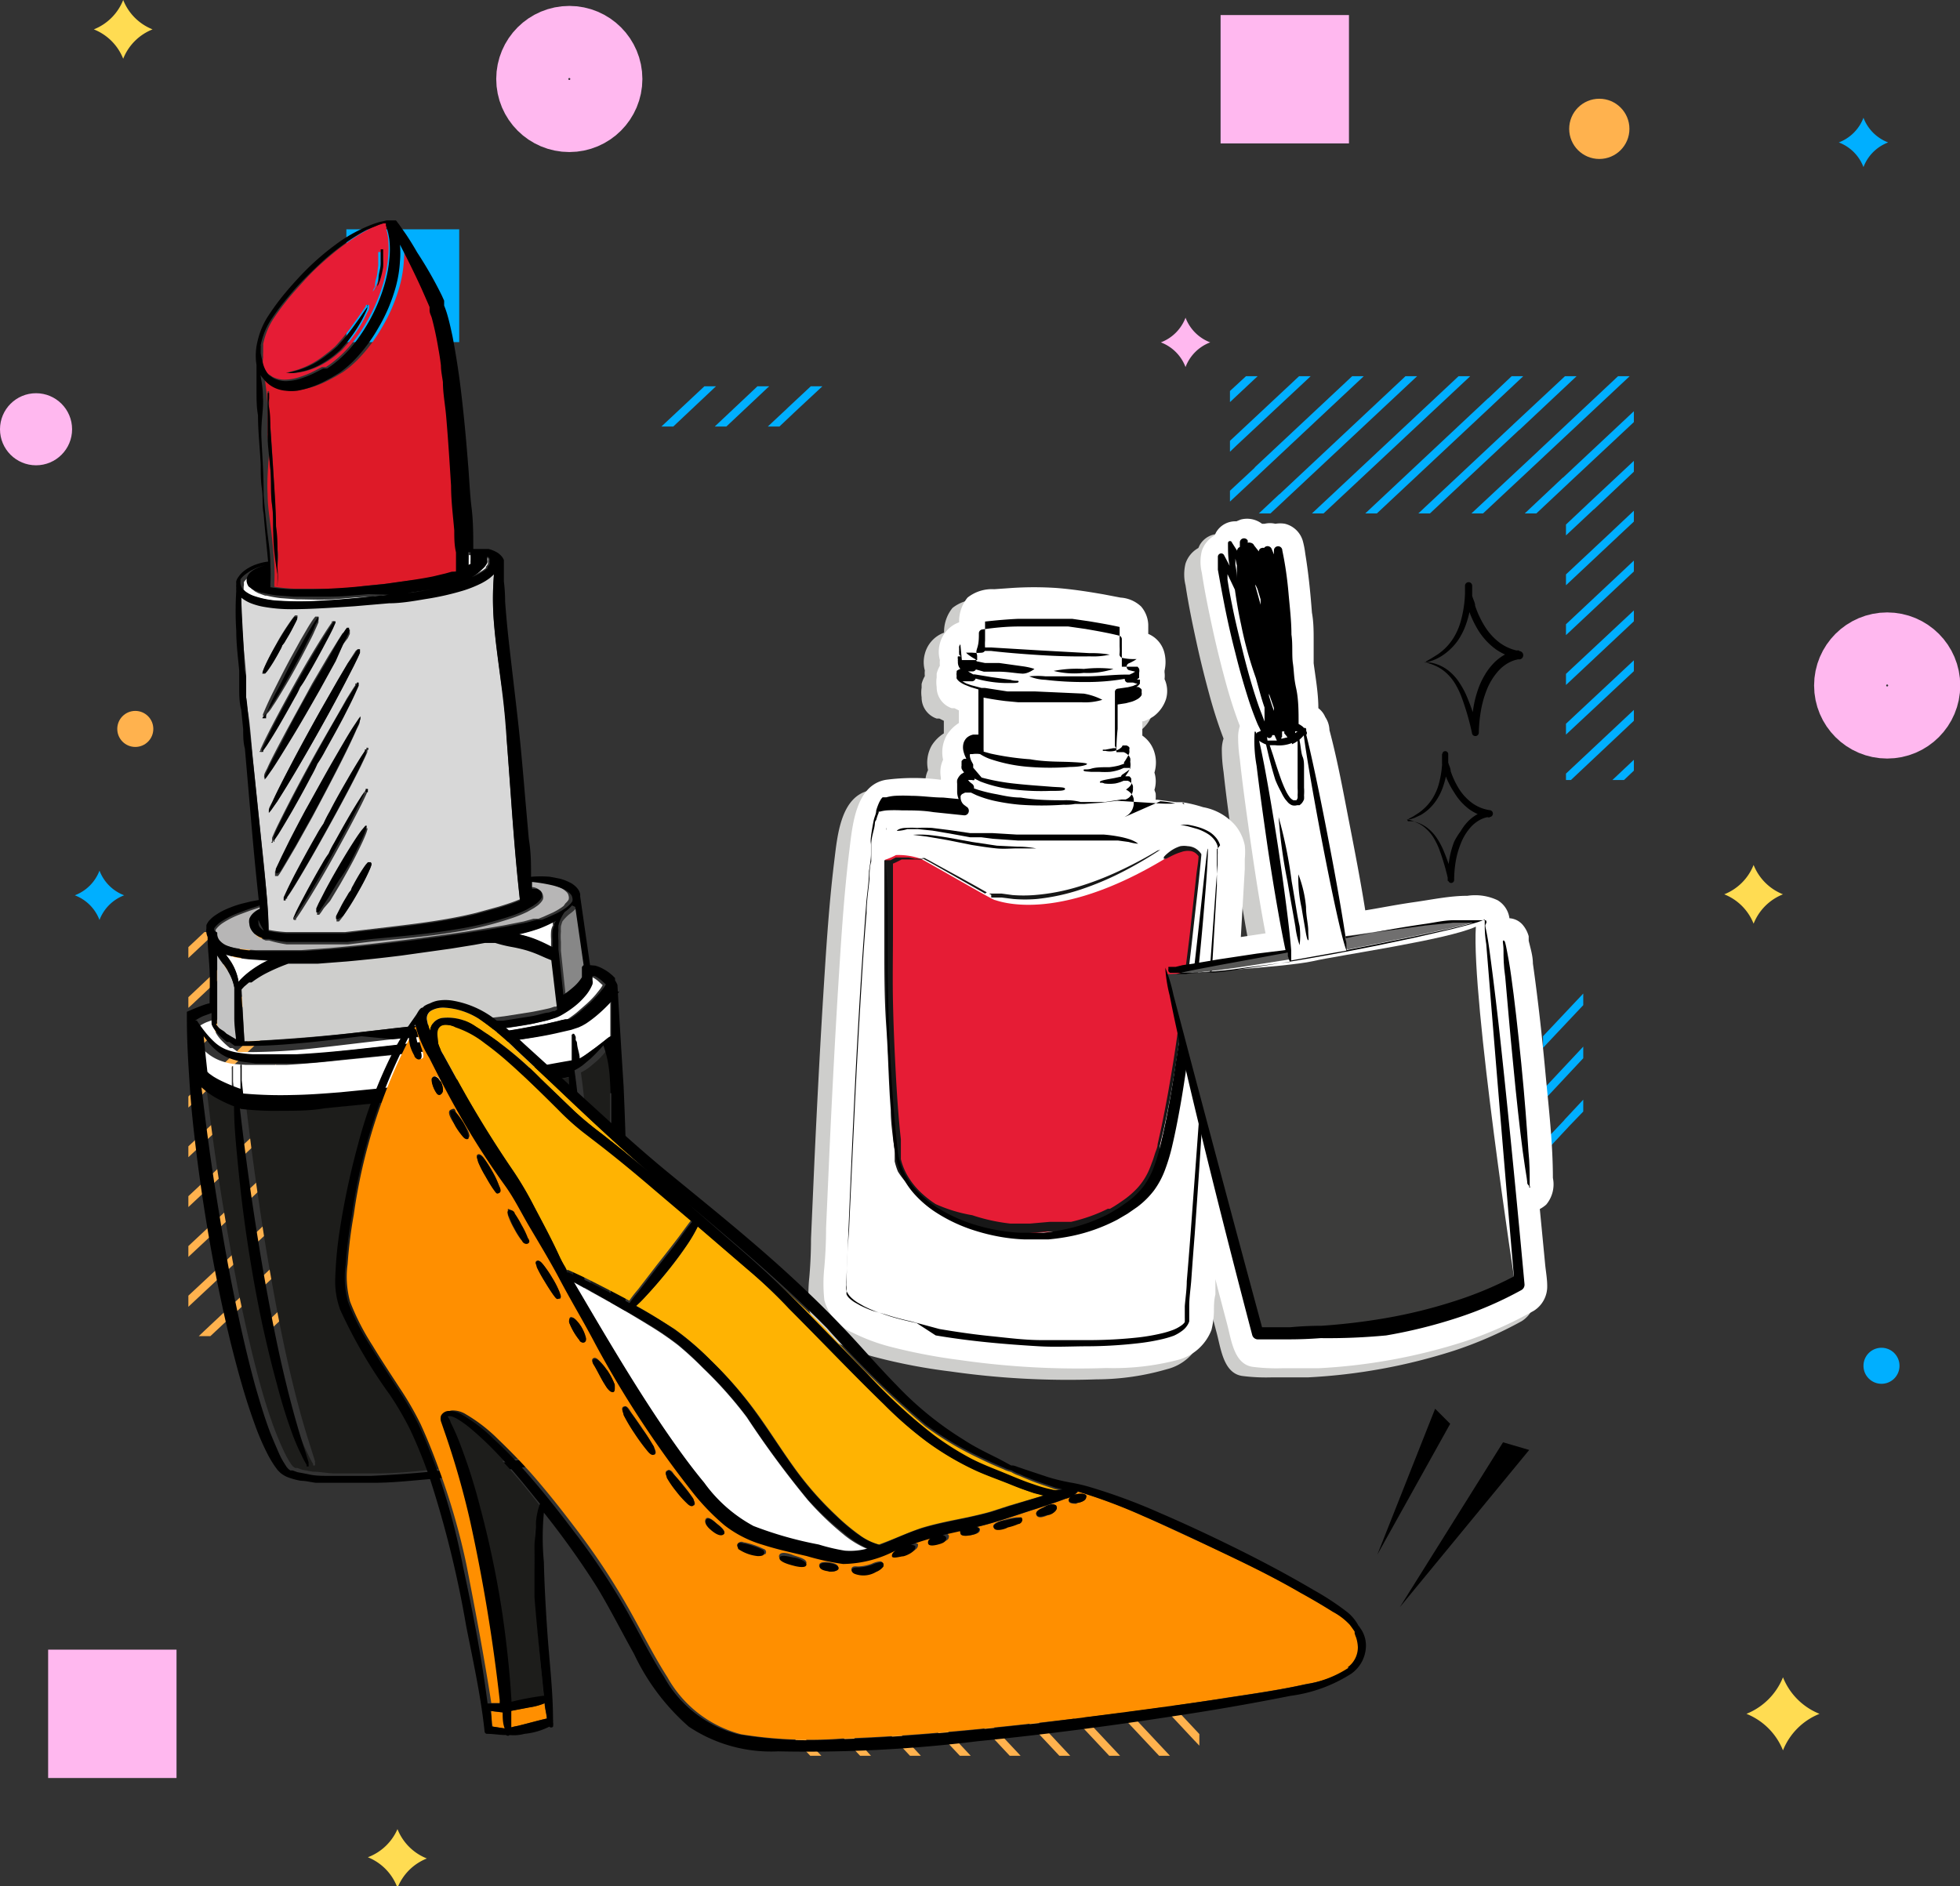 <svg id="Fashio" xmlns="http://www.w3.org/2000/svg" xmlns:xlink="http://www.w3.org/1999/xlink" viewBox="0 0 79.39 76.42"><rect x="0" y="0" width="79.39" height="76.42" fill="#333333" stroke="none"/><defs><style>.cls-1,.cls-5,.cls-8{fill:none;}.cls-2{clip-path:url(#clip-path);}.cls-3{fill:#00afff;}.cls-4{fill:#ffb24e;}.cls-5{stroke:#ffb8ef;}.cls-5,.cls-8{stroke-miterlimit:10;stroke-width:3px;}.cls-6{fill:#ffb8ef;}.cls-7{fill:#ffdc52;}.cls-8{stroke:#00afff;}.cls-9{fill:#cececc;}.cls-10{fill:#fff;}.cls-11{fill:#e61c35;}.cls-12{fill:#171717;}.cls-13{fill:#3c3c3b;}.cls-14{fill:#706f6f;}.cls-15{fill:#575756;}.cls-16{fill:#878787;}.cls-17{fill:#de1a28;}.cls-18{fill:#c3c3c3;}.cls-19{fill:#1d1d1b;}.cls-20{fill:#b7b6b6;}.cls-21{fill:#d8d8d8;}.cls-22{fill:#ce172d;}.cls-23{fill:#ffb302;}.cls-24{fill:#ff8f00;}</style><clipPath id="clip-path" transform="translate(-8.1 -8.9)"><rect class="cls-1" x="0.93" width="89" height="89"/></clipPath></defs><title>fashion-beauty</title><g id="Back"><g class="cls-2"><polygon class="cls-3" points="63.56 19.55 66.18 17.1 66.18 16.66 63.32 19.34 63.29 19.36 61.76 20.8 62.23 20.8 63.54 19.57 63.56 19.55"/><polygon class="cls-3" points="65.55 21.72 65.57 21.7 66.18 21.13 66.18 20.69 65.35 21.47 65.33 21.49 65.31 21.51 63.43 23.27 63.43 23.71 65.55 21.72"/><polygon class="cls-3" points="50.47 15.24 49.82 15.84 49.82 16.29 50.94 15.24 50.47 15.24"/><polygon class="cls-3" points="61.52 17.43 61.55 17.41 63.86 15.24 63.39 15.24 61.3 17.19 61.28 17.21 57.45 20.8 57.92 20.8 61.52 17.43"/><polygon class="cls-3" points="59.51 15.28 59.53 15.26 59.55 15.24 59.52 15.24 59.47 15.24 59.08 15.24 53.14 20.8 53.61 20.8 59.51 15.28"/><polygon class="cls-3" points="51.07 19.15 55.24 15.24 54.77 15.24 50.85 18.91 50.83 18.93 50.81 18.96 49.82 19.88 49.82 20.32 51.05 19.17 51.07 19.15"/><polygon class="cls-3" points="60.52 16.35 60.54 16.33 61.7 15.24 61.23 15.24 60.32 16.1 60.3 16.12 60.27 16.14 55.3 20.8 55.77 20.8 60.52 16.35"/><polygon class="cls-3" points="52.06 20.24 52.08 20.22 52.08 20.22 57.4 15.24 56.93 15.24 51.84 20.01 51.81 20.03 51.81 20.03 50.99 20.8 51.46 20.8 52.06 20.24"/><polygon class="cls-3" points="50.06 18.07 53.09 15.24 52.62 15.24 49.84 17.84 49.82 17.86 49.82 17.86 49.82 18.3 50.04 18.09 50.06 18.07"/><polygon class="cls-3" points="64.54 20.65 64.57 20.63 66.18 19.11 66.18 18.67 64.32 20.41 64.3 20.43 63.43 21.25 63.43 21.69 64.54 20.65"/><polygon class="cls-3" points="66.18 25.17 66.18 24.73 63.43 27.3 63.43 27.75 66.18 25.17"/><polygon class="cls-3" points="66.18 23.15 66.18 22.71 63.43 25.29 63.43 25.73 66.18 23.15"/><polygon class="cls-3" points="62.53 18.5 62.55 18.48 66.01 15.24 65.54 15.24 62.33 18.25 62.31 18.27 62.29 18.29 59.6 20.8 60.07 20.8 62.53 18.5"/><polygon class="cls-3" points="63.63 31.6 66.18 29.2 66.18 28.76 63.43 31.34 63.43 31.6 63.63 31.6"/><polygon class="cls-3" points="65.78 31.6 66.18 31.22 66.18 30.78 65.31 31.6 65.78 31.6"/><polygon class="cls-3" points="66.18 27.19 66.18 26.75 63.43 29.32 63.43 29.76 66.18 27.19"/><polygon class="cls-4" points="8.26 53.93 8.24 53.95 8.05 54.13 8.4 54.13 8.45 54.13 8.52 54.13 11.18 51.64 11.18 51.19 8.26 53.93"/><polygon class="cls-4" points="12.36 54.13 12.83 54.13 14.1 52.94 13.62 52.94 12.36 54.13"/><polygon class="cls-4" points="8.28 37.76 7.63 38.37 7.63 38.81 8.75 37.76 8.28 37.76"/><polygon class="cls-4" points="7.63 50.48 7.63 50.92 11.18 47.6 11.18 47.16 7.63 50.48"/><polygon class="cls-4" points="10.66 43.61 10.63 43.63 7.63 46.44 7.63 46.88 10.88 43.84 10.9 43.82 11.18 43.56 11.18 43.12 10.66 43.61"/><polygon class="cls-4" points="8.66 41.44 8.64 41.46 8.62 41.48 7.63 42.41 7.63 42.85 8.86 41.7 8.88 41.67 11.18 39.53 11.18 39.09 8.66 41.44"/><polygon class="cls-4" points="7.63 48.46 7.63 48.9 11.18 45.58 11.18 45.14 7.63 48.46"/><polygon class="cls-4" points="9.65 42.53 9.63 42.56 9.63 42.56 7.63 44.42 7.63 44.87 9.87 42.77 9.89 42.75 9.89 42.75 11.18 41.55 11.18 41.1 9.65 42.53"/><polygon class="cls-4" points="7.88 40.6 10.9 37.76 10.43 37.76 7.66 40.37 7.64 40.39 7.63 40.39 7.63 40.83 7.86 40.62 7.88 40.6"/><polygon class="cls-4" points="10.2 54.13 10.67 54.13 11.94 52.94 11.47 52.94 10.2 54.13"/><polygon class="cls-4" points="7.63 52.49 7.63 52.94 11.18 49.62 11.18 49.18 7.63 52.49"/><polygon class="cls-4" points="48.38 70.51 48.4 70.53 48.58 70.72 48.58 70.36 48.58 70.32 48.58 70.25 46.09 67.59 45.65 67.59 48.38 70.51"/><polygon class="cls-4" points="32.22 70.49 32.82 71.13 33.27 71.13 32.22 70.02 32.22 70.49"/><polygon class="cls-4" points="44.93 71.13 45.37 71.13 42.05 67.59 41.61 67.59 44.93 71.13"/><polygon class="cls-4" points="38.06 68.11 38.09 68.13 40.9 71.13 41.34 71.13 38.3 67.89 38.28 67.87 38.02 67.59 37.58 67.59 38.06 68.11"/><polygon class="cls-4" points="35.89 70.1 35.91 70.12 35.94 70.15 36.86 71.13 37.3 71.13 36.15 69.9 36.13 69.88 33.98 67.59 33.54 67.59 35.89 70.1"/><polygon class="cls-4" points="42.91 71.13 43.35 71.13 40.04 67.59 39.59 67.59 42.91 71.13"/><polygon class="cls-4" points="36.99 69.12 37.01 69.14 37.01 69.14 38.88 71.13 39.32 71.13 37.23 68.9 37.2 68.88 37.2 68.88 36 67.59 35.56 67.59 36.99 69.12"/><polygon class="cls-4" points="35.05 70.89 32.22 67.86 32.22 68.33 34.82 71.11 34.84 71.13 34.84 71.13 35.28 71.13 35.08 70.91 35.05 70.89"/><polygon class="cls-4" points="46.95 71.13 47.39 71.13 44.07 67.59 43.63 67.59 46.95 71.13"/><circle class="cls-5" cx="23.06" cy="3.2" r="1.46"/><circle class="cls-5" cx="76.44" cy="27.77" r="1.46"/><circle class="cls-4" cx="64.78" cy="5.22" r="1.22"/><circle class="cls-3" cx="76.21" cy="55.33" r="0.73"/><circle class="cls-6" cx="1.46" cy="17.39" r="1.46"/><path class="cls-7" d="M80.32,76.85h0a2.65,2.65,0,0,0,1.48,1.48h0a2.65,2.65,0,0,0-1.48,1.48h0a2.66,2.66,0,0,0-1.48-1.48h0a2.66,2.66,0,0,0,1.48-1.48Z" transform="translate(-8.1 -8.9)"/><path class="cls-6" d="M56.12,21.77h0a1.72,1.72,0,0,0,1,1h0a1.72,1.72,0,0,0-1,1h0a1.72,1.72,0,0,0-1-1h0a1.72,1.72,0,0,0,1-1Z" transform="translate(-8.1 -8.9)"/><path class="cls-3" d="M83.58,13.67h0a1.72,1.72,0,0,0,1,1h0a1.72,1.72,0,0,0-1,1h0a1.72,1.72,0,0,0-1-1h0a1.72,1.72,0,0,0,1-1Z" transform="translate(-8.1 -8.9)"/><path class="cls-3" d="M12.13,44.17h0a1.72,1.72,0,0,0,1,1h0a1.72,1.72,0,0,0-1,1h0a1.72,1.72,0,0,0-1-1h0a1.72,1.72,0,0,0,1-1Z" transform="translate(-8.1 -8.9)"/><path class="cls-7" d="M13.09,8.9h0a2.12,2.12,0,0,0,1.19,1.19h0a2.12,2.12,0,0,0-1.19,1.19h0a2.12,2.12,0,0,0-1.19-1.19h0A2.12,2.12,0,0,0,13.09,8.9Z" transform="translate(-8.1 -8.9)"/><path class="cls-7" d="M24.2,83h0a2.12,2.12,0,0,0,1.19,1.19h0a2.12,2.12,0,0,0-1.19,1.19h0A2.12,2.12,0,0,0,23,84.14h0A2.12,2.12,0,0,0,24.2,83Z" transform="translate(-8.1 -8.9)"/><rect class="cls-5" x="50.94" y="2.11" width="2.2" height="2.2"/><rect class="cls-5" x="3.45" y="68.33" width="2.2" height="2.2"/><rect class="cls-8" x="15.53" y="10.79" width="1.57" height="1.57"/><circle class="cls-4" cx="5.48" cy="29.53" r="0.73"/><path class="cls-7" d="M79.13,43.94h0a2.12,2.12,0,0,0,1.19,1.19h0a2.12,2.12,0,0,0-1.19,1.19h0a2.12,2.12,0,0,0-1.19-1.19h0a2.12,2.12,0,0,0,1.19-1.19Z" transform="translate(-8.1 -8.9)"/><polygon class="cls-3" points="31.11 15.69 31.14 15.67 31.15 15.65 31.12 15.65 31.07 15.65 30.68 15.65 28.95 17.28 29.42 17.28 31.11 15.69"/><polygon class="cls-3" points="32.12 16.76 32.14 16.74 33.31 15.65 32.84 15.65 31.92 16.51 31.9 16.53 31.88 16.55 31.1 17.28 31.57 17.28 32.12 16.76"/><polygon class="cls-3" points="29 15.65 28.53 15.65 26.79 17.28 27.27 17.28 29 15.65"/><polygon class="cls-3" points="62.54 44.57 62.52 44.59 62.5 44.61 62.5 44.57 62.5 44.53 62.5 44.14 64.13 42.4 64.13 42.87 62.54 44.57"/><polygon class="cls-3" points="63.61 45.57 63.59 45.59 62.5 46.76 62.5 46.29 63.36 45.38 63.38 45.35 63.4 45.33 64.13 44.55 64.13 45.03 63.61 45.57"/><polygon class="cls-3" points="62.5 42.45 62.5 41.98 64.13 40.25 64.13 40.72 62.5 42.45"/></g></g><g id="Mod"><path class="cls-9" d="M70.34,57.12c0-1.38-.16-2.76-.29-4.13-.14-1.52-.3-3-.52-4.56,0-.31-.1-.62-.17-.92,0-.06,0-.12,0-.18a1.21,1.21,0,0,0-.24-.46.77.77,0,0,0-.54-.27,1,1,0,0,0-.48-.73,2.12,2.12,0,0,0-1.22-.18c-.71,0-1.41.15-2.11.25s-1.15.19-1.73.29l-.3.05c-.19-1.19-.42-2.38-.65-3.56s-.47-2.51-.8-3.74a1,1,0,0,0-.17-.53.87.87,0,0,0-.28-.36c0-.61-.11-1.21-.19-1.82l0-.24c0,.27,0,0,0-.08l0-.58c0-.38,0-.76-.07-1.14-.06-.8-.14-1.6-.27-2.39a3.65,3.65,0,0,0-.09-.48,1,1,0,0,0-.73-.73,1.11,1.11,0,0,0-.39,0,.92.92,0,0,0-.44,0l-.1,0a1,1,0,0,0-.87-.17l-.17.07a.9.9,0,0,0-.83.46l-.05.11a1.12,1.12,0,0,0-.52.63,1.83,1.83,0,0,0,0,.88c.12.79.28,1.56.45,2.34s.36,1.53.57,2.29c.15.53.32,1.06.52,1.58a1.52,1.52,0,0,0-.07.4,6.11,6.11,0,0,0,.07.95c.1.94.23,1.88.36,2.81.2,1.41.41,2.84.68,4.24l-1,.15q.08-1.38.16-2.76l0-.4a2.61,2.61,0,0,0,0-.55,1.87,1.87,0,0,0-.39-.82,2.27,2.27,0,0,0-1.3-.73,5.63,5.63,0,0,0-.72-.12h-.25l-.76-.1h-.08a1.75,1.75,0,0,0,0-.26l-.05-.14h0s0,0,0,0a1.17,1.17,0,0,0,0-.7,1.41,1.41,0,0,0,0-.82,1.26,1.26,0,0,0-.49-.68c0-.19,0-.39,0-.58l.05,0a1.58,1.58,0,0,0,.42-.21,1.42,1.42,0,0,0,.49-.69,1.16,1.16,0,0,0-.06-.81,1.07,1.07,0,0,0,0-.27l0-.07a1.57,1.57,0,0,0,0-.7A1.12,1.12,0,0,0,54,35h0c0-.13,0-.25,0-.38a1.2,1.2,0,0,0-.29-.73,1.32,1.32,0,0,0-.83-.36l-.68-.13c-.63-.11-1.27-.21-1.92-.26a13.67,13.67,0,0,0-1.81,0l-.71.05a1.59,1.59,0,0,0-1.08.34,1.53,1.53,0,0,0-.34,1,1.24,1.24,0,0,0-.78.86,1.27,1.27,0,0,0,0,.67,1.19,1.19,0,0,0,0,.23h0a1.26,1.26,0,0,0-.13.32l0,.15s0,0,0,0a1.34,1.34,0,0,0,0,.39.9.9,0,0,0,.61.86l.11,0h0l.18.09q0,.25,0,.51a1.58,1.58,0,0,0-.49.49,1.41,1.41,0,0,0-.15,1,1.13,1.13,0,0,0-.09.27,1.26,1.26,0,0,0,0,.45l0,.09a8.6,8.6,0,0,0-2.22,0c-1.23.21-1.36,1.83-1.49,2.89-.23,1.88-.34,3.78-.46,5.68-.13,2.14-.24,4.28-.34,6.42q-.07,1.59-.14,3.18,0,.79-.07,1.58a6.29,6.29,0,0,0,0,1.33,2,2,0,0,0,1.15,1.32,7.78,7.78,0,0,0,1.49.56,23,23,0,0,0,3.08.59,33.52,33.52,0,0,0,5.91.32,10.3,10.3,0,0,0,2.85-.41,2,2,0,0,0,1.39-1.22,3.43,3.43,0,0,0,.1-.73c0-.24,0-.47.06-.71l0-.62.09.36.4,1.52c.16.63.28,1.55,1,1.67a7.58,7.58,0,0,0,1.2.06c.49,0,1,0,1.47,0a23.15,23.15,0,0,0,5.92-1.08,16,16,0,0,0,2.75-1.2,1.16,1.16,0,0,0,.54-1c0-.28-.05-.56-.08-.84l-.15-1.56-.07-.72a1.31,1.31,0,0,0,.26-.18A1.28,1.28,0,0,0,70.34,57.12ZM47,35.4h0Zm-.33,2.05h0C46.6,37.51,46.59,37.48,46.66,37.46Zm8.74,4.49h0C55.28,41.92,55.32,41.9,55.4,41.94Z" transform="translate(-8.1 -8.9)"/><path class="cls-10" d="M71,56.62c0-1.38-.16-2.76-.29-4.13-.14-1.52-.3-3-.52-4.56,0-.31-.1-.62-.17-.92,0-.06,0-.12,0-.18a1.21,1.21,0,0,0-.24-.46.77.77,0,0,0-.54-.27,1,1,0,0,0-.48-.73,2.12,2.12,0,0,0-1.22-.18c-.71,0-1.41.15-2.11.25s-1.15.19-1.73.29l-.3.05c-.19-1.19-.42-2.38-.65-3.56s-.47-2.51-.8-3.74a1,1,0,0,0-.17-.53.87.87,0,0,0-.28-.36c0-.61-.11-1.21-.19-1.82l0-.25c0,.27,0,0,0-.08l0-.58c0-.38,0-.76-.07-1.14-.06-.8-.14-1.6-.27-2.39a3.66,3.66,0,0,0-.09-.48,1,1,0,0,0-.73-.73,1.11,1.11,0,0,0-.39,0,.92.92,0,0,0-.44,0l-.1,0a1,1,0,0,0-.87-.17l-.17.07a.9.9,0,0,0-.83.46l-.05.11a1.12,1.12,0,0,0-.52.63,1.83,1.83,0,0,0,0,.88c.12.79.28,1.56.45,2.34s.36,1.53.57,2.29c.15.53.32,1.06.52,1.58a1.52,1.52,0,0,0-.07.4,6.09,6.09,0,0,0,.07.95c.1.94.23,1.88.36,2.81.2,1.41.41,2.84.68,4.24l-1,.15q.08-1.38.16-2.76l0-.4a2.61,2.61,0,0,0,0-.55,1.87,1.87,0,0,0-.39-.82,2.27,2.27,0,0,0-1.3-.73A5.64,5.64,0,0,0,56,41.4h-.25l-.76-.1h-.08a1.77,1.77,0,0,0,0-.26l-.05-.14h0s0,0,0,0a1.17,1.17,0,0,0,0-.7,1.41,1.41,0,0,0,0-.82,1.26,1.26,0,0,0-.49-.68c0-.19,0-.39,0-.58l.05,0a1.58,1.58,0,0,0,.42-.21,1.42,1.42,0,0,0,.49-.69,1.16,1.16,0,0,0-.06-.81,1.07,1.07,0,0,0,0-.27l0-.07a1.56,1.56,0,0,0,0-.7,1.12,1.12,0,0,0-.66-.79h0c0-.13,0-.25,0-.38a1.2,1.2,0,0,0-.29-.73,1.33,1.33,0,0,0-.83-.36l-.68-.13c-.63-.11-1.27-.21-1.92-.26a13.68,13.68,0,0,0-1.81,0l-.71.05a1.59,1.59,0,0,0-1.08.34,1.52,1.52,0,0,0-.34,1,1.24,1.24,0,0,0-.78.86,1.27,1.27,0,0,0,0,.67,1.2,1.2,0,0,0,0,.23h0a1.26,1.26,0,0,0-.13.32l0,.15s0,0,0,0a1.34,1.34,0,0,0,0,.39.9.9,0,0,0,.61.86l.11,0h0l.18.09q0,.25,0,.51a1.58,1.58,0,0,0-.49.49,1.41,1.41,0,0,0-.15,1,1.12,1.12,0,0,0-.09.27,1.26,1.26,0,0,0,0,.45l0,.09a8.6,8.6,0,0,0-2.22,0c-1.23.21-1.36,1.83-1.49,2.89-.23,1.88-.34,3.78-.46,5.68-.13,2.14-.24,4.28-.34,6.42q-.07,1.59-.14,3.18,0,.79-.07,1.58a6.28,6.28,0,0,0,0,1.33,2,2,0,0,0,1.15,1.32,7.78,7.78,0,0,0,1.49.56A23,23,0,0,0,47,64a33.52,33.52,0,0,0,5.91.32A10.3,10.3,0,0,0,55.78,64a2,2,0,0,0,1.39-1.22,3.43,3.43,0,0,0,.1-.73c0-.24,0-.47.06-.71l0-.62.09.36.4,1.52c.16.63.28,1.55,1,1.67a7.58,7.58,0,0,0,1.2.06c.49,0,1,0,1.47,0a23.15,23.15,0,0,0,5.92-1.08A16,16,0,0,0,70.23,62a1.16,1.16,0,0,0,.54-1c0-.28-.05-.56-.08-.84l-.15-1.56-.07-.72a1.31,1.31,0,0,0,.26-.18A1.28,1.28,0,0,0,71,56.62ZM47.66,34.9h0ZM47.32,37h0C47.26,37,47.25,37,47.32,37Zm8.74,4.49h0C55.95,41.42,56,41.4,56.06,41.44Z" transform="translate(-8.1 -8.9)"/><path class="cls-11" d="M45.19,34.44h0Z" transform="translate(-8.1 -8.9)"/><path class="cls-10" d="M43.18,44.1c.37-.75.2-2.41,1.07-2.75s2,.24,2.84.23c-.25-.33-.16-1,.3-1-.19-.16-.11-.32-.19-.51l.19-.11c-.32-.38-.47-1.17.28-1,.12-.71.15-1.55.26-2.22a3.43,3.43,0,0,1-1.24-.07c0-.39.27-.52.61-.44-.33-.09-.2-.17-.32-.37.19,0,.32-.14.54-.09-1.06-.25-.62-.91.3-.85,0-.44,0-.85.09-1.27a13.05,13.05,0,0,1,5.5.6c-.07.66.21.67.21,1.35a1.88,1.88,0,0,0,0-.19.61.61,0,0,1,.62,0c.16.34-.07.59-.4.73.46,0,.3.38.11.47,1,0-.38.61-.62.7a15.94,15.94,0,0,1-.06,2.36c.12,0,.28,0,.39,0a.76.76,0,0,1-.32.76c.18-.1.34,0,.53-.07-.07.22-.12.4-.34.51.66,0,.44.9.09,1.17a11.53,11.53,0,0,1,3.2.6c1,.4.56.52.58,2.28a42.33,42.33,0,0,0-.59,6.4c0,4.11-.44,9.72-.47,10.46,0,1-.7,1.27-2,1.45s-5.44-.1-6.92-.1a26.42,26.42,0,0,1-5.11-1.66c-.68-.32.94-10.23.23-10.38C42.46,49.55,43.18,44.1,43.18,44.1Z" transform="translate(-8.1 -8.9)"/><path class="cls-11" d="M55.3,43.68c-4.5,2.72-6.83,1.68-6.91,1.68s-2.93-1.66-3-1.67a2.71,2.71,0,0,0-1-.15,2.56,2.56,0,0,1-.44.19c0,.1,0,.21,0,.33,0,1,0,2.48.05,4.28,0,.9,0,1.89.09,3s.11,2.19.23,3.38q0,.44.1.9a2.61,2.61,0,0,0,.25.84,3,3,0,0,0,.51.73,4.1,4.1,0,0,0,.68.59,6.22,6.22,0,0,0,1.66.79,7.65,7.65,0,0,0,.91.22,7,7,0,0,0,.94.11c.16,0,1.57-.11,1.88-.18A6.84,6.84,0,0,0,53,58.06l.39-.23.37-.26a3.17,3.17,0,0,0,.63-.61,3.11,3.11,0,0,0,.42-.77,7.48,7.48,0,0,0,.26-.85c.14-.57.26-1.14.36-1.7s.19-1.09.27-1.62c.16-1,.29-2,.4-2.92.22-1.79.37-3.25.48-4.25.07-.62.12-1.07.15-1.33C56.29,42.84,55.36,43.64,55.3,43.68Z" transform="translate(-8.1 -8.9)"/><path class="cls-12" d="M56.34,43.38a.42.42,0,0,1,.17.07.55.55,0,0,1,.14.14l0-.08c0,.27-.06.55-.09.82l-.09.82-.18,1.63C56.16,47.87,56,49,55.89,50s-.3,2.17-.49,3.24c-.1.54-.2,1.07-.32,1.61l-.09.4c0,.13-.07.26-.11.39s-.08.26-.13.38a3.76,3.76,0,0,1-.15.37,2.65,2.65,0,0,1-.44.65,3.56,3.56,0,0,1-.6.51l-.16.11-.17.11-.17.1,0,0,0,0-.09,0a6.18,6.18,0,0,1-.73.31,7.28,7.28,0,0,1-.76.22l-.1,0H51.2l-.19,0-.4,0-.8.07h-.39l-.39,0a7.45,7.45,0,0,1-1.55-.34A6.08,6.08,0,0,1,46,57.68a4.17,4.17,0,0,1-.62-.49,3.11,3.11,0,0,1-.49-.61,2.53,2.53,0,0,1-.3-.72q0-.09,0-.19v-.2l0-.41c-.1-.9-.16-1.82-.21-2.75s-.09-1.88-.11-2.83,0-1.91,0-2.87,0-1.92,0-2.88l-.17.15h.13l.06,0,.11-.05.22-.11h.18l.24,0,.24,0,.12,0,.06,0h0l0-.05,0-.07h0v0l0,.06v0h0l0,0,.09,0,.19.1.38.21.75.41.74.41.37.21.18.1.09.05,0,0h0l0,0,0,0v0h0v.11h0l.06,0,.12,0,.24,0,.48.06a5.86,5.86,0,0,0,.94,0,8.35,8.35,0,0,0,1.8-.39,11.92,11.92,0,0,0,1.66-.7,15.66,15.66,0,0,0,1.51-.88c.09-.06,0,0-.06,0a16.63,16.63,0,0,1-1.58.84,12.12,12.12,0,0,1-1.67.64,8.25,8.25,0,0,1-1.75.33,5.7,5.7,0,0,1-.89,0l-.44-.06-.22,0-.11,0-.05,0h-.07l0,0h-.06l0,0-.09-.05L48,45.1l-.37-.21-.74-.42-.74-.42-.37-.21-.19-.1-.09-.05,0,0h-.07l0,0h-.08l-.06,0-.13,0-.25-.05-.26,0h-.13l-.14,0h0l-.21.11-.11,0-.05,0h-.09v.06c0,1.12,0,2.23,0,3.35s0,2.23.08,3.35.09,2.24.18,3.35c0,.56.09,1.12.16,1.67,0,.07,0,.14,0,.21s0,.14,0,.21a2.7,2.7,0,0,0,.13.41A3,3,0,0,0,45,57a3.84,3.84,0,0,0,.63.61,5.16,5.16,0,0,0,.73.47,6.46,6.46,0,0,0,.79.36,7.52,7.52,0,0,0,.82.26,7.67,7.67,0,0,0,.85.16l.43,0h.44l.85-.07.43,0,.21,0,.11,0,.11,0A6.9,6.9,0,0,0,53,58.17l0,0,0,0,.1-.05L53.4,58l.36-.24a3.49,3.49,0,0,0,.65-.59l.07-.09,0,0,0,0,.12-.19a3.41,3.41,0,0,0,.2-.4,6.43,6.43,0,0,0,.28-.84l0-.11V55.3l.05-.21.1-.42c.06-.28.12-.57.18-.85.23-1.18.41-2.37.57-3.56s.31-2.38.44-3.58c.06-.54.12-1.07.18-1.59s.11-1,.16-1.54v-.05l0,0a.77.77,0,0,0-.24-.23.67.67,0,0,0-.31-.09.91.91,0,0,0-.3,0,1.43,1.43,0,0,0-.26.11,1.65,1.65,0,0,0-.27.19,1,1,0,0,0-.14.14s0,.06,0,.07,0,0,.06,0,.19-.09.35-.16a2.09,2.09,0,0,1,.29-.11A.79.79,0,0,1,56.34,43.38Z" transform="translate(-8.1 -8.9)"/><path class="cls-11" d="M54.18,36.2h0Z" transform="translate(-8.1 -8.9)"/><polygon class="cls-11" points="38.95 27.54 38.96 27.54 38.95 27.54 38.95 27.54"/><circle class="cls-11" cx="47.06" cy="36.44" transform="translate(-18.59 42.75) rotate(-52.56)"/><path d="M57.52,43.14a.86.86,0,0,0-.18-.32,1.11,1.11,0,0,0-.24-.21,2,2,0,0,0-.49-.21,3.47,3.47,0,0,0-.4-.09l-.3,0h-.24l.24,0,.29.06.39.11a1.94,1.94,0,0,1,.46.22,1,1,0,0,1,.22.2.76.76,0,0,1,.15.28.83.83,0,0,1,0,.17,1.3,1.3,0,0,1,0,.18l0,.4-.07.89-.77,10.61-.26,3.51q-.07.92-.15,1.87c0,.32-.05.64-.08,1,0,.16,0,.32,0,.48a.84.84,0,0,1,0,.1l0,.07a.51.51,0,0,1-.13.13,1.51,1.51,0,0,1-.38.2,3.7,3.7,0,0,1-.44.13,8,8,0,0,1-.92.16,18.59,18.59,0,0,1-1.93.11c-.66,0-1.32,0-2,0s-1.36-.09-2.05-.16-1.39-.17-2.09-.29L45,62.43c-.35-.08-.7-.17-1-.27L43.44,62a4.77,4.77,0,0,1-.49-.21l-.23-.13a1.37,1.37,0,0,1-.2-.15.53.53,0,0,1-.13-.17.21.21,0,0,1,0-.08s0,0,0,0h0v-.11q0-1.19.1-2.4.11-2.42.23-4.92T43,48.73c.06-1,.12-1.9.2-2.84,0-.47.08-.94.12-1.4,0-.23,0-.46.07-.69l0-.18,0-.17q0-.17,0-.34c0-.23.07-.45.12-.67s0-.22.08-.32a1.83,1.83,0,0,1,.1-.29l0-.05,0,0h0l.05,0a1.54,1.54,0,0,1,.28-.05,5.78,5.78,0,0,1,.62,0c.42,0,.84,0,1.26.07l1.25.13a.18.18,0,0,0,.19-.15.19.19,0,0,0-.14-.22H47.3l-.07,0a.45.45,0,0,1-.12-.09.39.39,0,0,1-.1-.26v0s0,0,0,0h0v0a.24.24,0,0,1,0-.06.19.19,0,0,1,.06-.08l.12-.06.08,0h.08l.08,0,.21.1a4.44,4.44,0,0,0,.77.24,8.16,8.16,0,0,0,1,.15,12.35,12.35,0,0,0,1.77,0,2,2,0,0,0,.73-.1,2.37,2.37,0,0,0-.73-.08c-.45,0-1.07,0-1.74-.11-.34,0-.66-.07-.95-.13a6.14,6.14,0,0,1-.76-.18l-.18-.06a.19.19,0,0,0-.08-.19l0,0,0,0-.09-.07-.07-.08h.16a.17.17,0,0,0,.1,0l0-.06.24.12a5.29,5.29,0,0,0,1.41.33,9.63,9.63,0,0,0,1.43.05c.37,0,.59,0,.59-.08s-.23-.06-.59-.09-.86-.06-1.41-.12a8.81,8.81,0,0,1-1.38-.25L47.52,40l0-.06h0l0,0,0,0,0-.07-.08-.15a.85.85,0,0,1-.05-.15.3.3,0,0,1,0-.12v0l0,0,.1,0a1,1,0,0,1,.31,0h0a2,2,0,0,0,.38.19,6.38,6.38,0,0,0,1.63.33,10.75,10.75,0,0,0,1.64,0c.42,0,.68-.08.68-.12s-.26-.06-.68-.08-1,0-1.62-.11a11.16,11.16,0,0,1-1.6-.23l-.29-.08a.19.19,0,0,0,0-.08c0-.36,0-.73,0-1.09q0-.27,0-.54t0-.27c0-.07,0-.14,0-.21.25.05.55.1.88.14l.53.05.57,0c.78,0,1.49,0,2,0a2.35,2.35,0,0,0,.83-.1A2.59,2.59,0,0,0,52,37l-2-.09-.57,0-.53,0L48,36.77h-.07l-.07,0-.42-.11-.2-.07-.16-.09,0,0h0l.19,0h.22a.17.17,0,0,0,.13-.11h0a4.7,4.7,0,0,0,.61.13,4.64,4.64,0,0,0,.8.05c.21,0,.33,0,.33-.06s-.13,0-.33-.07l-.78-.11-.67-.11-.06,0h0l-.21-.12,0,0,.2,0a.16.16,0,0,0,.12-.08l.32.09.06,0h.07l.14,0,.29,0c.4,0,.76.07,1,.08S50,36,50,36s-.16-.06-.42-.1l-1-.14-.29,0-.13,0H48l-.34-.07a.17.17,0,0,0-.08-.1h0a1.9,1.9,0,0,1-.3-.2l-.05-.05v0h0v0h.24a2,2,0,0,0,.41,0,.16.16,0,0,0,.11-.07l.25,0c.5.06,1.19.12,2,.17s1.46.06,2,.05a3,3,0,0,0,.81-.07,4.19,4.19,0,0,0-.81-.06l-2-.11-2-.12H48a2,2,0,0,1,0-.28c0-.1,0-.2,0-.3s0-.32,0-.47c.45-.05.89-.09,1.34-.11l.72,0H51l.18,0,.35,0,.69.1c.42.07.83.14,1.23.23,0,.16,0,.33,0,.49s0,.2,0,.3a2,2,0,0,1,0,.28h0a.15.15,0,0,0,.1.18,2,2,0,0,0,.41.05l.18,0,.06,0h0a.06.06,0,0,1,0,0,.24.24,0,0,1,0,0h0l0,0-.06,0a1.91,1.91,0,0,1-.31.17h0a.15.15,0,0,0,0,.28l.25.06h0l-.1.06-.13.06-.21,0c-.4,0-1,.07-1.59.07s-1.19,0-1.6,0a3.21,3.21,0,0,0-.66,0,1.86,1.86,0,0,0,.65.14,13,13,0,0,0,1.61.09,9.07,9.07,0,0,0,1.61-.13h0a.14.14,0,0,0,.1.15l.12,0,.11,0,.19.06.05,0h0l-.06,0-.18.08-.2.05-.42.06h0a.13.13,0,0,0-.11.14c0,.18,0,.36,0,.55s0,.36,0,.54q0,.54,0,1.06h0a.12.12,0,0,0,.09.12h0l-.16,0-.32.06-.1,0,0,0s0,0,0,.05l.11,0a.83.83,0,0,0,.36,0,.72.72,0,0,0,.19-.07l.08-.06a.25.25,0,0,0,.06-.09h0l.16,0a.28.28,0,0,1,.11.07.14.14,0,0,1,0,.1.39.39,0,0,1,0,.14,1,1,0,0,1-.07.15l-.09.15-.05.07,0,.06-.2.07a2.55,2.55,0,0,1-.39.07c-.28,0-.55,0-.74.06s-.31,0-.31.06.12.05.31.07l.34,0a3.28,3.28,0,0,0,.42,0,1.86,1.86,0,0,0,.42-.1l.14-.06.06,0,.12,0,.1,0,0,0h0l-.06.07-.09.07-.19.13h0a.11.11,0,0,0-.05.08l-.27.06c-.32.06-.59.1-.59.16s.07,0,.18.06a1.66,1.66,0,0,0,.44,0,1.38,1.38,0,0,0,.34-.11h.08l.09,0a.43.43,0,0,1,.14.09.26.26,0,0,1,.07.13.33.33,0,0,1,0,.08.7.7,0,0,1,0,.09.46.46,0,0,1-.16.29.52.52,0,0,1-.14.08l-.08,0h-.09l-.66.1h-.4l-1.13,0h-.28a.08.08,0,0,0,0,0,.09.09,0,0,0,0,.08l0,0H51l.32,0H52l.69-.05.66-.08,1.74.11a5.24,5.24,0,0,0,.62,0,4.18,4.18,0,0,0-.61-.09L53.65,42l.13-.08a.64.64,0,0,0,.16-.18.73.73,0,0,0,.08-.23.93.93,0,0,0,0-.12.56.56,0,0,0,0-.13.49.49,0,0,0-.13-.24.62.62,0,0,0-.18-.13h0l.11-.09a.58.58,0,0,0,.1-.12.3.3,0,0,0,0-.1.23.23,0,0,0,0-.07.22.22,0,0,0,0-.07.25.25,0,0,0-.08-.09l-.08,0-.08,0,.11-.16a1.19,1.19,0,0,0,.09-.19.64.64,0,0,0,0-.24.42.42,0,0,0,0-.14.38.38,0,0,0-.07-.12.5.5,0,0,0-.2-.13l-.21,0h-.08q0-.46.05-.94c0-.18,0-.36,0-.55s0-.29,0-.44l.33-.05.23-.06a1.14,1.14,0,0,0,.23-.1.51.51,0,0,0,.12-.09.33.33,0,0,0,.06-.08.28.28,0,0,0,0-.12.31.31,0,0,0,0-.11v0h0l0,0a.42.42,0,0,0-.13-.1l-.08,0,0,0,.07-.05.07-.08a.26.26,0,0,0,0-.07.23.23,0,0,0,0-.1l0,0h0v0l-.06,0-.06,0h0l.09-.07,0,0,0-.07,0-.06v0h0a.56.56,0,0,0,0-.07.36.36,0,0,0,0-.17l-.06-.08-.07,0-.13,0-.21,0-.23,0c0-.06,0-.11,0-.17s0-.21,0-.32,0-.42,0-.63a.15.15,0,0,0-.11-.14h0c-.44-.11-.9-.19-1.36-.27l-.7-.1-.35,0-.18,0H50.1l-.73,0c-.49,0-1,.05-1.48.12a.16.16,0,0,0-.14.14c0,.21,0,.41-.07.62s0,.21,0,.32,0,.1,0,.16h-.41l-.13,0-.08,0L47,35a.34.34,0,0,0-.05.09.41.41,0,0,0,0,.09.57.57,0,0,0,0,.08s0,0,0,0h0v0h0a.34.34,0,0,0,0,.1l0,.06.07.07h0l-.06,0h-.06v0h0a.26.26,0,0,0,0,.12.29.29,0,0,0,0,.09A.41.41,0,0,0,47,36l0,0h0a.49.49,0,0,0-.15.08l0,0,0,0h0v0l0,.06a.33.33,0,0,0,0,.14.36.36,0,0,0,0,.11.51.51,0,0,0,.12.13,1.12,1.12,0,0,0,.23.13l.23.09.3.09v.11c0,.09,0,.18,0,.27s0,.36,0,.54,0,.6,0,.91h0l-.21,0a.57.57,0,0,0-.24.11.43.43,0,0,0-.1.12.47.47,0,0,0-.06.15.68.68,0,0,0,0,.27,1.23,1.23,0,0,0,.07.22l.05.11-.09,0a.32.32,0,0,0-.1.09.29.29,0,0,0,0,.08.3.3,0,0,0,0,.09.36.36,0,0,0,0,.14.63.63,0,0,0,.1.15l0,0-.1.06a.56.56,0,0,0-.18.25.63.63,0,0,0,0,.15V41h0s0,0,0,0v0a.84.84,0,0,0,.06.27v0l-.63-.06c-.42,0-.85-.07-1.29-.07a6.09,6.09,0,0,0-.66,0,1.83,1.83,0,0,0-.35.06l-.1,0-.05,0,0,0h0a.51.51,0,0,0-.08.1l-.05.09a2.18,2.18,0,0,0-.13.35c0,.12-.06.23-.09.35s-.09.46-.12.7,0,.23,0,.35l0,.18,0,.17c0,.23-.05.47-.08.7,0,.47-.09.94-.12,1.41-.07.94-.14,1.89-.2,2.84q-.16,2.57-.28,5.07t-.22,4.92q-.05,1.21-.1,2.4v.14s0,0,0,0a.6.6,0,0,0,0,.21.88.88,0,0,0,.21.3,1.71,1.71,0,0,0,.25.19l.26.15a5.11,5.11,0,0,0,.53.23l.53.18c.36.11.71.19,1.07.27L46,63c.71.12,1.41.21,2.11.28s1.39.12,2.07.16,1.35,0,2,0a18.77,18.77,0,0,0,2-.12,8.28,8.28,0,0,0,1-.17,4,4,0,0,0,.47-.14A1.78,1.78,0,0,0,56,62.8a.81.81,0,0,0,.2-.22.59.59,0,0,0,.07-.15v-.14c0-.17,0-.33,0-.49,0-.32.05-.64.08-1q.07-1,.14-1.87.13-1.83.24-3.52c.29-4.48.52-8.11.66-10.62l0-.89,0-.4s0-.06,0-.1,0-.07,0-.1A1,1,0,0,0,57.52,43.14Zm-9.4-7.42h0ZM51,42.23h0Zm3.22-6h0Zm-7-.92h0Zm-.09,1.16h0Zm0,0h0Z" transform="translate(-8.1 -8.9)"/><path d="M55.45,53.65c-.1.55-.22,1.12-.36,1.7a7.48,7.48,0,0,1-.26.85,3.11,3.11,0,0,1-.42.77,3.17,3.17,0,0,1-.63.61l-.37.26-.39.23a6.84,6.84,0,0,1-1.73.62,8.24,8.24,0,0,1-.93.15l-.47,0h-.47a7,7,0,0,1-.94-.11,7.65,7.65,0,0,1-.91-.22,6.22,6.22,0,0,1-1.66-.79,4.1,4.1,0,0,1-.68-.59,3,3,0,0,1-.51-.73,2.61,2.61,0,0,1-.25-.84q-.05-.45-.1-.9c-.11-1.19-.18-2.32-.23-3.38s-.07-2.05-.09-3c0-1.81,0-3.27-.05-4.28,0-.51,0-.9,0-1.17s0-.24,0-.3a.27.27,0,0,0,0-.1.36.36,0,0,0,0,.1v.3l0,1.16c0,1,0,2.48,0,4.29,0,.91,0,1.9.06,3s.1,2.2.21,3.4q0,.45.09.91a2.89,2.89,0,0,0,.27.93,3.29,3.29,0,0,0,.55.8,4.36,4.36,0,0,0,.73.63,6.44,6.44,0,0,0,1.73.82,7.85,7.85,0,0,0,.94.23,7.23,7.23,0,0,0,1,.11h.5l.49,0a8.42,8.42,0,0,0,1-.15,7.05,7.05,0,0,0,1.79-.65l.41-.24.39-.27a3.43,3.43,0,0,0,.68-.67,3.39,3.39,0,0,0,.45-.84,7.7,7.7,0,0,0,.27-.88c.14-.59.25-1.16.35-1.72s.18-1.1.26-1.63c.15-1.05.27-2,.37-2.94.2-1.8.32-3.26.4-4.27s.1-1.57.08-1.57-.08.55-.19,1.56-.26,2.46-.48,4.25C56,50,55.88,51,55.72,52,55.64,52.55,55.55,53.1,55.45,53.65Z" transform="translate(-8.1 -8.9)"/><path d="M52,36.16A3.32,3.32,0,0,0,53.2,36,5.15,5.15,0,0,0,52,36a4.84,4.84,0,0,0-1.22.08A3.45,3.45,0,0,0,52,36.16Z" transform="translate(-8.1 -8.9)"/><path d="M44.85,42.49h.44l.58.06.71.12.82.15.11,0h.11l.23,0,.47.06,1,.07,1,0h.92l.83,0h.72l.59,0,.44.06a1.81,1.81,0,0,0,.38.07s-.11-.1-.35-.18a3.21,3.21,0,0,0-.44-.11,5.71,5.71,0,0,0-.6-.08l-.73,0H50.29l-1,0-1-.06-.46,0-.22,0h-.22l-.82-.12-.72-.09a5.44,5.44,0,0,0-.6,0,3.33,3.33,0,0,0-.45,0c-.25,0-.38.1-.37.12A1.55,1.55,0,0,0,44.85,42.49Z" transform="translate(-8.1 -8.9)"/><path d="M48.48,43.16l-1-.15-1-.18c-.31-.05-.59-.09-.83-.11a4.4,4.4,0,0,0-.57,0c-.13,0-.21,0-.21,0s.07,0,.21,0l.56.07.82.14,1,.2c.36.06.7.11,1,.14s.6,0,.84,0l.56,0c.13,0,.21,0,.21,0a4.1,4.1,0,0,0-.77-.07Z" transform="translate(-8.1 -8.9)"/><path d="M69.39,52c.13,1.39.27,2.64.39,3.55.06.45.12.82.16,1.07s0,.22.07.29,0,.1.05.1,0,0,0-.1,0-.17,0-.29,0-.62-.05-1.08c-.06-.91-.15-2.16-.29-3.55s-.28-2.64-.41-3.55c-.06-.45-.13-.82-.18-1.07S69.06,47,69,47s0,.14,0,.4,0,.62.07,1.08C69.15,49.35,69.25,50.61,69.39,52Z" transform="translate(-8.1 -8.9)"/><path class="cls-13" d="M55.38,48.37c.27,1,3.14,12,3.65,14.64,2.79.53,9.65-1.31,10.45-2,0,0-1.79-11.67-1.6-14.57-1.13.53-5.57,1.16-6.61,1.4S55.38,48.37,55.38,48.37Z" transform="translate(-8.1 -8.9)"/><polygon class="cls-10" points="51.59 29 51.59 29 51.59 29 51.59 29"/><path class="cls-10" d="M59.5,39.09l.14.42c.09.26.18.57.3.91a5.26,5.26,0,0,0,.21.51,1.65,1.65,0,0,0,.14.24.42.42,0,0,0,.17.15h.12l0,0a.31.31,0,0,0,.05-.09.78.78,0,0,0,0-.12,1.85,1.85,0,0,0,0-.27c0-.09,0-.18,0-.27,0-.36,0-.68,0-1s0-.5,0-.65h0a1.26,1.26,0,0,1-.23.13,1.41,1.41,0,0,1-.71.09Z" transform="translate(-8.1 -8.9)"/><path class="cls-10" d="M59.48,38.83h.28l-.1-.22-.09,0v0a.12.12,0,0,1-.11.12.11.11,0,0,1-.1-.05h0l0,0Z" transform="translate(-8.1 -8.9)"/><path class="cls-10" d="M60.28,38.74a2,2,0,0,0-.13-.16h0l0-.08-.09,0c0,.08,0,.16,0,.24a.17.17,0,0,1,0,0l.25-.06Z" transform="translate(-8.1 -8.9)"/><path class="cls-10" d="M59.64,37.74l0,.07v0l0-.19L59.42,37v.09Q59.53,37.44,59.64,37.74Z" transform="translate(-8.1 -8.9)"/><path class="cls-10" d="M60.56,38.53v.1l.1-.07Z" transform="translate(-8.1 -8.9)"/><path class="cls-14" d="M67.58,46.26l-.59,0-1.1.11-1.79.24c-.81.12-1.33.19-1.5.21,0,.25.06.44.07.55l.3-.06.81-.16,1.57-.32,1.48-.32.69-.17.33-.1h-.27Z" transform="translate(-8.1 -8.9)"/><path class="cls-10" d="M60.91,38.69a1.22,1.22,0,0,1-.17.17v.05c0,.15.08.37.12.64s0,.29.06.45,0,.34,0,.52,0,.19,0,.29a2,2,0,0,1,0,.31,1,1,0,0,1,0,.16.55.55,0,0,1-.1.17l-.08.07h-.1a.36.36,0,0,1-.21,0,.49.49,0,0,1-.16-.11l-.11-.13A1.81,1.81,0,0,1,60,41a4.75,4.75,0,0,1-.21-.54c-.11-.35-.19-.67-.26-.93L59.37,39a1.38,1.38,0,0,1-.28-.15c.06.23.13.57.21,1,.16.84.36,2,.56,3.31.28,1.81.47,3.39.53,4.18h.07l-.07,0c0,.18,0,.32,0,.41l1.73-.31.46-.09c-.15-.47-.54-2.29-1-4.47C61.28,41,61,39.41,60.91,38.69Zm-.16,8.53a3.59,3.59,0,0,1-.17-.75c-.09-.47-.2-1.11-.32-1.83A20.83,20.83,0,0,1,59.89,42a18,18,0,0,1,.54,2.57c.12.72.22,1.37.27,1.84A3.08,3.08,0,0,1,60.74,47.23Zm.33-.23s-.06-.14-.11-.38-.11-.57-.16-.94a5.5,5.5,0,0,1-.13-1.35A4.86,4.86,0,0,1,61,45.64c.06.37.1.71.11,1S61.1,47,61.08,47Z" transform="translate(-8.1 -8.9)"/><path class="cls-10" d="M59.27,37.61q-.09-.27-.17-.54t-.18-.65a15.46,15.46,0,0,1-.6-2.17c-.09-.44-.17-.91-.25-1.41l-.3-.63,0,.22q.09.49.18,1,.19,1,.41,1.87c.15.61.31,1.2.49,1.77.09.28.19.56.29.83l.13.32C59.31,38,59.29,37.79,59.27,37.61Z" transform="translate(-8.1 -8.9)"/><path class="cls-15" d="M59.09,47.65l-1.58.29-1,.19-.52.11-.27.07-.09,0,.12,0h.37c.25,0,.51,0,.77-.05.53-.05,1.07-.12,1.64-.21l1.78-.28c0-.08-.06-.21-.1-.38Z" transform="translate(-8.1 -8.9)"/><path d="M68.8,50.38c-.15-1.31-.28-2.34-.38-3.06-.05-.36-.1-.63-.14-.81s0-.13,0-.18h0l0,0a.11.11,0,0,0,0-.15l-.06,0-.05,0-.09,0-.17,0h-.32l-.6,0c-.39,0-.76.09-1.11.14-.69.1-1.29.2-1.78.29-.8.15-1.32.26-1.49.3-.12-.82-.37-2.28-.69-3.93-.38-2-.74-3.66-.91-4.31a.12.12,0,0,0,0-.15c0-.09,0-.13-.06-.13s0,0,0,.09h0l0-.06-.08-.08a.93.93,0,0,0-.17-.11h0c0-.49,0-1-.1-1.45s-.08-.66-.13-1,0-.78-.06-1.17c0-.56-.07-1.13-.12-1.7s-.13-1.14-.25-1.71a.17.17,0,0,0-.34,0h0v.16l-.09-.22a.18.18,0,0,0-.13-.11.17.17,0,0,0-.18.07.13.13,0,0,0-.09,0,.14.14,0,0,0-.12.14L58.9,31h0a.18.18,0,0,0-.14-.11.17.17,0,0,0-.12,0l0-.09h0a.17.17,0,0,0-.32.06c0,.07,0,.13,0,.2a.17.17,0,0,0-.11.15h0L58,30.88h0a.08.08,0,0,0-.08-.06.08.08,0,0,0-.08.09c0,.32,0,.62.07.92L58,32q-.16-.31-.32-.61h0a.13.13,0,0,0-.13-.07.14.14,0,0,0-.12.15c0,.09,0,.17,0,.26l0,.25.09.5q.09.49.19,1,.2,1,.43,1.88c.15.61.32,1.21.5,1.78.09.29.19.57.3.85s.11.27.18.41l.05.11-.14.06h0a.09.09,0,0,0-.05.09.09.09,0,0,0,0,0h0c0-.08,0-.13-.06-.12A5.66,5.66,0,0,0,59,39.93c.1.85.26,2,.45,3.32.27,1.8.55,3.36.72,4.14l-1.15.14-1.59.24-1,.17L56,48l-.28.07-.14,0-.07,0-.08,0a.1.1,0,0,0,0,.07h0a.18.18,0,0,0,0,.11.21.21,0,0,0,.06.06l.11,0,.2,0h.39c.26,0,.52,0,.79,0,.53,0,1.08-.11,1.65-.19,1.14-.16,2.34-.36,3.59-.59l.83-.16.81-.16,1.57-.33,1.48-.34.7-.18.34-.1.17-.06.12-.05v.17c0,.19,0,.46.06.82l.25,3.07c.21,2.58.51,6.21.87,10.4a14.86,14.86,0,0,1-2.4,1,20.31,20.31,0,0,1-2.8.69,25.42,25.42,0,0,1-2.6.31q-.64,0-1.27.06H59.22c-1.13-4.17-2.09-7.8-2.78-10.39l-.81-3.08a6.68,6.68,0,0,0-.33-1.1,5.88,5.88,0,0,0,.18,1.14c.14.73.37,1.79.68,3.12.62,2.65,1.54,6.36,2.66,10.62a.24.24,0,0,0,.21.18H60.3q.64,0,1.29-.05A25,25,0,0,0,64.25,63a20.22,20.22,0,0,0,2.87-.71,14.87,14.87,0,0,0,2.61-1.13h0a.25.25,0,0,0,.12-.24C69.46,56.67,69.09,53,68.8,50.38ZM60.56,38.6v-.07l.1,0-.1.07Zm-.53.17c0-.08,0-.16,0-.24l.09,0,0,.08h0a2,2,0,0,1,.13.16h0l-.25.06A.17.17,0,0,0,60,38.77Zm.4.28a1.26,1.26,0,0,0,.23-.13h0c0,.15,0,.38,0,.65s0,.6,0,1c0,.09,0,.18,0,.27a1.85,1.85,0,0,1,0,.27.78.78,0,0,1,0,.12.31.31,0,0,1-.05.09l0,0h-.12a.42.42,0,0,1-.17-.15,1.65,1.65,0,0,1-.14-.24,5.26,5.26,0,0,1-.21-.51c-.12-.34-.22-.65-.3-.91l-.14-.42.22,0A1.41,1.41,0,0,0,60.43,39Zm-.73-1.14h0Zm0-.33,0,.19v0l0-.07q-.11-.3-.2-.61V37Zm-.28,1.17a.11.11,0,0,0,.1.05.12.12,0,0,0,.11-.12v0l.09,0,.1.22h-.28l-.1,0,0,0Zm-.39-6,.13.43,0,.22q-.1-.38-.21-.76v-.06Zm-.69.55,0,.28,0-.3Zm-.14-1.49q0,.21,0,.42l0,.2,0-.08q0-.27-.06-.56l0-.26Zm1,6c-.11-.27-.2-.55-.29-.83-.18-.57-.34-1.16-.49-1.77S58.12,34,58,33.38q-.1-.48-.18-1l0-.22.3.63c.07.5.16,1,.25,1.41a15.46,15.46,0,0,0,.6,2.17q.09.33.18.65t.17.54c0,.19,0,.38,0,.57ZM58.55,48.1c-.57.08-1.11.16-1.64.21-.26,0-.52,0-.77.05h-.37l-.12,0,.09,0,.27-.07.52-.11,1-.19,1.58-.29,1.14-.21c0,.17.07.3.1.38Zm3.58-.6-1.73.31c0-.09,0-.22,0-.41l.07,0h-.07c-.06-.79-.26-2.37-.53-4.18-.2-1.3-.4-2.46-.56-3.31-.08-.41-.15-.75-.21-1a1.38,1.38,0,0,0,.28.15l.12.51c.07.27.15.58.26.93A4.75,4.75,0,0,0,60,41a1.81,1.81,0,0,0,.16.28l.11.13a.49.49,0,0,0,.16.11.36.36,0,0,0,.21,0h.1l.08-.07a.55.55,0,0,0,.1-.17,1,1,0,0,0,0-.16,2,2,0,0,0,0-.31c0-.1,0-.2,0-.29s0-.36,0-.52,0-.31-.06-.45-.08-.49-.12-.64v-.05a1.22,1.22,0,0,0,.17-.17c.09.72.37,2.36.73,4.25.42,2.18.81,4,1,4.47Zm5.7-1.24-.33.1-.69.17-1.48.32-1.57.32-.81.16-.3.06c0-.12,0-.3-.07-.55.17,0,.69-.09,1.5-.21l1.79-.24,1.1-.11.59,0h.27Z" transform="translate(-8.1 -8.9)"/><path d="M60.42,44.61A18,18,0,0,0,59.89,42a20.83,20.83,0,0,0,.36,2.61c.12.72.24,1.36.32,1.83a3.59,3.59,0,0,0,.17.75,3.08,3.08,0,0,0,0-.77C60.64,46,60.55,45.33,60.42,44.61Z" transform="translate(-8.1 -8.9)"/><path d="M61,45.64a4.86,4.86,0,0,0-.31-1.32,5.5,5.5,0,0,0,.13,1.35c.06.37.12.7.16.94s.08.39.11.38,0-.16,0-.4S61,46,61,45.64Z" transform="translate(-8.1 -8.9)"/><path class="cls-16" d="M30.88,46.23a1.62,1.62,0,0,0-.06.2,1.71,1.71,0,0,0,0,.2,2.55,2.55,0,0,0,0,.42c0,.07,0,.14,0,.21v.16h0s0,0,0,0v0l.2,1.88a3.42,3.42,0,0,0,.37-.29,1.76,1.76,0,0,0,.36-.42l0-.06,0-.07h0l0-.27h0l0,0v0h0a.17.17,0,0,1,.07-.09h0l-.35-2.44,0,0a1.73,1.73,0,0,1-.3.27A1.68,1.68,0,0,0,30.88,46.23Z" transform="translate(-8.1 -8.9)"/><circle class="cls-10" cx="32.02" cy="67.94" transform="translate(-45.83 31.17) rotate(-42.98)"/><path d="M32,67.94h0Z" transform="translate(-8.1 -8.9)"/><path class="cls-10" d="M18.51,32.58v0h0Z" transform="translate(-8.1 -8.9)"/><path class="cls-10" d="M18.66,32.62l0-.1s0,0,0,0,0,0,0,0a.14.14,0,0,1,0,0Z" transform="translate(-8.1 -8.9)"/><path class="cls-10" d="M17.9,32.75l.11.11a1.26,1.26,0,0,0,.35.19,3.76,3.76,0,0,0,1.1.2,13.41,13.41,0,0,0,1.5,0c.56,0,1.17-.08,1.82-.14l1-.1,1.08-.13.73-.12-.72.11L24,33l-.84.08c-.55,0-1.08.07-1.59.1s-1,0-1.45,0l-.67-.05a4.56,4.56,0,0,1-.55-.1v0h-.06l-.28-.1-.13-.07-.12-.09,0,0,0,0,0,0a.48.48,0,0,1-.06-.12.39.39,0,0,1,0-.26.53.53,0,0,1,.15-.21,1,1,0,0,1,.2-.13,1.62,1.62,0,0,1,.39-.14h0a2,2,0,0,0-.84.39.91.91,0,0,0-.17.18l0,.07v.06a.34.34,0,0,0,0,.17A.35.35,0,0,0,17.9,32.75Z" transform="translate(-8.1 -8.9)"/><polygon class="cls-10" points="13.67 37.28 13.67 37.28 13.67 37.28 13.67 37.28"/><polygon class="cls-10" points="11.99 24.93 11.99 24.93 11.99 24.93 11.99 24.93"/><path class="cls-17" d="M18.94,28.93c0,.43.07.88.13,1.35s.11,1,.14,1.46h0a.06.06,0,0,1,0,0,.08.08,0,0,1,0,0,7.66,7.66,0,0,1,0,.82.49.49,0,0,1,0,.11,7.51,7.51,0,0,0,.82.08c.3,0,.6,0,.9,0,.61,0,1.24,0,1.89-.11l1-.1.49-.07.5-.07c.34,0,.67-.1,1-.17l.5-.12.25-.07.06,0,.05,0,.06,0,0-.06V31.9l0-.22,0-.44c0-.29-.05-.59-.07-.89,0-.6-.09-1.2-.13-1.81-.06-1-.13-1.91-.2-2.83,0-.46-.08-.92-.13-1.37,0-.22-.05-.45-.08-.67s-.06-.44-.1-.66c-.08-.43-.16-.86-.27-1.27,0-.1-.06-.2-.09-.3l0-.07,0-.07-.06-.14-.25-.57c-.29-.63-.6-1.24-.89-1.82a3.71,3.71,0,0,1,0,.68,5,5,0,0,1-.16,1,6.89,6.89,0,0,1-.73,1.72,6.49,6.49,0,0,1-1,1.32,4.38,4.38,0,0,1-.57.48l-.3.18-.3.16a3.87,3.87,0,0,1-1.1.38,1.88,1.88,0,0,1-.47,0,1.35,1.35,0,0,1-.38-.09,1.22,1.22,0,0,1-.43-.29.76.76,0,0,1-.11-.13.62.62,0,0,1-.1-.13c0,.19.07.5.1.91s.07,1,.1,1.67S18.89,28.07,18.94,28.93Zm0-2.47c0-.26,0-.52,0-.79s0-.54,0-.82v-.05h0v-.05l0,0H19l0,0,0,0v0h0c0,.07,0,.14,0,.2s0,.27,0,.4,0,.53.05.79l.1,1.49c.06.95.09,1.8.13,2.52,0,.36,0,.68.06,1s0,.53,0,.73a4,4,0,0,1,0,.63s0,0,0,0a.08.08,0,0,1,0,.05h0l0,0a.22.22,0,0,1,0-.09l0-.11,0-.26c-.06-.4-.13-1-.17-1.69,0-.36,0-.75-.06-1.17s0-.87-.06-1.35S19,27,18.93,26.47Z" transform="translate(-8.1 -8.9)"/><path class="cls-11" d="M18.75,23.71a1.08,1.08,0,0,0,.19.32l0,0,0,0,0,0,0,0,0,0,.19.13a1.08,1.08,0,0,0,.5.12,2,2,0,0,0,.59-.1,4,4,0,0,0,.61-.25l.31-.16.08,0,.08,0,.15-.1a4.78,4.78,0,0,0,1.09-1.1,7.06,7.06,0,0,0,.83-1.48,6.77,6.77,0,0,0,.29-.85,5.33,5.33,0,0,0,.16-.9,3.72,3.72,0,0,0,0-.8,2.81,2.81,0,0,0-.08-.38L23.83,18l0-.09v0h0l-.1,0-.19.06-.37.15a6.28,6.28,0,0,0-.67.38,10,10,0,0,0-1.15.87c-.35.3-.66.6-.93.9s-.52.57-.73.84a9,9,0,0,0-.53.73,2.85,2.85,0,0,0-.29.6,2.91,2.91,0,0,0-.11.4,1,1,0,0,1,0,.14s0,.06,0,.18a1.82,1.82,0,0,0,0,.22A1.38,1.38,0,0,0,18.75,23.71Zm4.54-3.19c0-.08,0-.2.05-.35s.05-.32.08-.51l0-.3,0-.16,0-.09v0h0v0l0,0h.1v.1s0,.06,0,.09,0,.11,0,.17a3,3,0,0,1,0,.31,3.29,3.29,0,0,1-.12.52,2,2,0,0,1-.14.33l-.06.08,0,0h0v0A.48.48,0,0,1,23.29,20.52ZM19.46,24h.05l.06,0,.13,0,.31-.08a3.49,3.49,0,0,0,.79-.33,3.87,3.87,0,0,0,.43-.29l.22-.17.22-.19a8.31,8.31,0,0,0,.63-.76l.31-.43.15-.22.16-.23,0-.05h.13v0a.17.17,0,0,1,0,0,.44.44,0,0,1,0,.07l0,.06c0,.08-.06.15-.09.22s-.14.28-.22.42a6.21,6.21,0,0,1-.51.74l-.28.32,0,0h0l0,0-.08.07-.15.13a3.78,3.78,0,0,1-.6.4,2.82,2.82,0,0,1-1,.32,1.1,1.1,0,0,1-.38,0h-.21Z" transform="translate(-8.1 -8.9)"/><path class="cls-10" d="M27.43,31.63v0s0,0,0,0a.13.13,0,0,0,0,0v0a.26.26,0,0,1,0-.06s0,0,0,0,0,0,0,0h0l0,.09A.88.88,0,0,1,27.43,31.63Z" transform="translate(-8.1 -8.9)"/><path class="cls-10" d="M29.64,45.15l0,0h0v.09h0Z" transform="translate(-8.1 -8.9)"/><path class="cls-10" d="M27.66,32l.12-.09h0l0,0,0-.05a.58.58,0,0,0,.08-.11.3.3,0,0,0,0-.12.19.19,0,0,0,0-.11.36.36,0,0,0-.09-.09h0v0a.3.3,0,0,1,0,.07.33.33,0,0,1,0,.07.47.47,0,0,1,0,.12.92.92,0,0,1-.14.2l-.18.17a2,2,0,0,1-.38.24A2.81,2.81,0,0,0,27.66,32Z" transform="translate(-8.1 -8.9)"/><path class="cls-10" d="M27.19,31.86a1,1,0,0,1,0-.15c0-.06,0-.11,0-.16s0,0,0,0a.21.21,0,0,0,0,0v-.06a.39.39,0,0,1,0-.1l-.1,0,0,0a1,1,0,0,1,0,.21c0,.07,0,.15,0,.25s0,.1,0,.15v.06l0,0Z" transform="translate(-8.1 -8.9)"/><polygon class="cls-10" points="10.68 27.2 10.68 27.2 10.68 27.2 10.68 27.2"/><polygon class="cls-10" points="14.98 35 14.98 35 14.98 35 14.98 35"/><path class="cls-18" d="M17.18,50.7l.12.11s.13.08.37.21c0-.23,0-.52-.07-.87l0-.61,0-.33v-.28h0s0,0,0,0a.16.16,0,0,1,0,0,2,2,0,0,0-.25-.66c-.13-.22-.31-.42-.45-.66l0,0c0,.22,0,.44,0,.65s0,.31,0,.45l0,.43,0,.75v.5a.21.21,0,0,1,0,0v.06a1.13,1.13,0,0,0,.15.18Z" transform="translate(-8.1 -8.9)"/><path class="cls-10" d="M17.84,48.6a3.43,3.43,0,0,1,.26-.24,3.94,3.94,0,0,1,.45-.32,3.63,3.63,0,0,1,.41-.22l-.74-.05a5.77,5.77,0,0,1-.62-.09l-.36-.1a3.82,3.82,0,0,1,.23.32,2.26,2.26,0,0,1,.2.42,2.18,2.18,0,0,1,.08.29.52.52,0,0,1,0,.1Z" transform="translate(-8.1 -8.9)"/><path class="cls-9" d="M23,50.68l1.11-.13,1-.11L27,50.25l1.53-.18,1.14-.18c.31-.06.55-.11.71-.15l.18-.06.06,0,.1-.06c0-.27-.12-1-.24-2l-.22-.09L30,47.4a4.83,4.83,0,0,0-.54-.2,6.2,6.2,0,0,0-.61-.14,5.3,5.3,0,0,1-.65-.16l-.2,0-.22,0-.44.08-.93.15-2,.28c-.71.09-1.45.17-2.22.24L21,47.82c-.39,0-.8,0-1.2,0a7.67,7.67,0,0,0-.94.41,4.36,4.36,0,0,0-.44.27l-.11.08-.05,0-.05,0-.2.17-.13.11L18,51.09C19.78,51,21.46,50.86,23,50.68Z" transform="translate(-8.1 -8.9)"/><path class="cls-10" d="M29.91,46.51a6.87,6.87,0,0,1-.84.24h0a4.18,4.18,0,0,1,.79.25c.21.09.39.18.56.27,0-.12,0-.22,0-.32a2,2,0,0,1,0-.31.62.62,0,0,1,.08-.26.37.37,0,0,1,0-.17A5.45,5.45,0,0,1,29.91,46.51Z" transform="translate(-8.1 -8.9)"/><path class="cls-10" d="M32.4,49.61a6.17,6.17,0,0,1-.46.44,4.74,4.74,0,0,1-.5.38l-.14.08-.15.07-.3.1-.61.14c-.41.08-.82.15-1.22.22-.81.13-1.62.23-2.42.32l-2.36.26-2.3.23c-.76.08-1.5.15-2.24.19-.37,0-.74,0-1.1,0l-.54,0L17.52,52a2.8,2.8,0,0,1-.52-.14,1.88,1.88,0,0,1-.46-.26,2.41,2.41,0,0,1-.37-.36L16,50.94c0,.48.1,1,.15,1.44l0,0,0,0,.07.07.17.12a3.55,3.55,0,0,0,.37.2,7.4,7.4,0,0,0,.73.3c0-.18,0-.36,0-.54s0-.2,0-.29a1,1,0,0,1,0-.15v0l0,0h.05l0,0v.06c0,.1,0,.19,0,.29l0,.28.06.54h0a17.07,17.07,0,0,0,2,.06c.66,0,1.31-.06,1.93-.11L23.67,53l1.73-.2q1.68-.2,3.15-.44c1-.16,1.87-.33,2.7-.48,0-.2,0-.39,0-.57l0-.29v-.14s0,0,0-.07v0h.06v0a.52.52,0,0,1,.07.13l0,.13c0,.09,0,.17.07.26s.07.32.09.48a3.5,3.5,0,0,0,.34-.22l.33-.24.31-.24.15-.12a.48.48,0,0,1,.15-.09v-1.2c0-.17,0-.34,0-.48s0-.1,0-.15l0,0A4.3,4.3,0,0,1,32.4,49.61Z" transform="translate(-8.1 -8.9)"/><path class="cls-19" d="M32.3,51.86l-.32.27a2.16,2.16,0,0,1-.35.22c.11.77.19,1.61.26,2.51s.12,1.89.14,2.93,0,2.14,0,3.3a35.43,35.43,0,0,1-.3,3.64c0,.32-.1.63-.16,1s-.13.64-.22,1c0,.16-.09.32-.15.48l-.05.12,0,.06,0,0h0l0,0v0a.94.94,0,0,1,0-.13V67c0-.34.09-.67.13-1,.17-1.36.25-2.79.3-4.25s0-3,0-4.54-.09-3.11-.18-4.72c-1,.22-2.08.4-3.15.55s-2.2.28-3.33.39l-1.7.16-1.72.17c-.58.05-1.16.09-1.74.1a12.12,12.12,0,0,1-1.68-.08q.32,2.71.76,5.48.23,1.4.5,2.82c.18.94.38,1.89.61,2.83.19.79.4,1.57.64,2.33l.18.57.09.29,0,.08a.41.41,0,0,1,0,.09v0h0v0l0,0h-.08l0,0,0,0,0-.07a3.07,3.07,0,0,1-.15-.27l-.13-.27c-.09-.18-.17-.37-.24-.55a21.73,21.73,0,0,1-.76-2.26c-.21-.76-.4-1.52-.56-2.28-.33-1.52-.58-3-.78-4.53q-.15-1.12-.25-2.24c-.07-.73-.12-1.46-.14-2.18a5.79,5.79,0,0,1-.76-.36,3.66,3.66,0,0,1-.36-.24l-.2-.17q.24,2.11.56,4.13t.72,4.1c.27,1.33.56,2.62.9,3.87.17.62.36,1.23.58,1.82.11.29.23.58.36.86s.14.28.21.41l.12.19,0,0,0,0,.07.08.08.06.09,0,.2.07.42.08c.29,0,.57.06.86.07.57,0,1.14,0,1.7,0,1.12,0,2.2-.15,3.24-.26s2-.26,3-.42c.48-.08.95-.17,1.4-.27l.67-.16.32-.1.16-.06.08,0H32s0,0,0,0h0a1,1,0,0,0,.16-.29,3.34,3.34,0,0,0,.11-.32c.06-.22.1-.44.14-.65.08-.43.13-.86.17-1.27.08-.82.12-1.6.16-2.33.06-1.45.07-2.69.07-3.7s0-1.79,0-2.31,0-.8,0-.8,0-.4,0-1.16l0-1.4c0-.54,0-1.16,0-1.86C32.65,51.51,32.48,51.69,32.3,51.86Z" transform="translate(-8.1 -8.9)"/><path class="cls-20" d="M16.76,46.72a.44.44,0,0,0,.09.23.79.79,0,0,0,.33.23,2.54,2.54,0,0,0,.55.14,7.18,7.18,0,0,0,.72.07l.42,0,.45,0,.24,0h.24l.51,0,1.12-.08c.78-.07,1.64-.16,2.56-.27s1.9-.24,2.93-.39c.52-.08,1-.16,1.58-.26l.81-.16.4-.11.1,0,.1,0,.2-.08.38-.17a2.86,2.86,0,0,0,.36-.21l.08-.06L31,45.5a.75.75,0,0,0,.13-.15.27.27,0,0,0,0-.16.27.27,0,0,0-.08-.15,1,1,0,0,0-.34-.22,2.71,2.71,0,0,0-.41-.13,6.31,6.31,0,0,0-.8-.13c0,.08,0,.15,0,.23v.05h.1l.1,0h0l0,0A.54.54,0,0,1,30,45a.28.28,0,0,1,.09.16.3.3,0,0,1,0,.18.58.58,0,0,1-.1.14l-.06.06-.06.05-.13.09-.28.16a5.27,5.27,0,0,1-.58.24,13.83,13.83,0,0,1-2.36.58c-.78.13-1.53.21-2.26.28l-1.07.1-1,.12h0v0c-.59,0-1.16,0-1.69,0-.27,0-.53,0-.78,0A4.74,4.74,0,0,1,19,47h-.09l-.05,0-.21-.09-.1-.06-.09-.07a.7.7,0,0,1-.14-.18.52.52,0,0,1-.06-.21.5.5,0,0,1,0-.21.62.62,0,0,1,.11-.18.9.9,0,0,1,.31-.22v-.14l-.45.15-.43.16a3.66,3.66,0,0,0-.64.32,1.14,1.14,0,0,0-.32.29.31.31,0,0,0,0,.1v0S16.75,46.66,16.76,46.72Z" transform="translate(-8.1 -8.9)"/><path class="cls-10" d="M16.63,51.12a1.58,1.58,0,0,0,.46.31,2.38,2.38,0,0,0,.55.15,5.56,5.56,0,0,0,.58.06h.58c.39,0,.78,0,1.17,0,.77,0,1.54-.12,2.31-.19l2.27-.25,2.24-.27c.74-.1,1.47-.2,2.2-.32l1.08-.2.53-.12.26-.07.12,0,.06,0h0l0,0a4.08,4.08,0,0,0,.43-.31l.4-.35c.13-.12.25-.24.36-.37l.16-.2a1.37,1.37,0,0,0,.12-.18l-.2-.18a1.33,1.33,0,0,0-.25-.16l-.09,0,0,.17h0l0,0v0h0a.28.28,0,0,1,0,0,.4.4,0,0,1,0,.16,1.7,1.7,0,0,1-.31.5,2.94,2.94,0,0,1-.43.41,4.12,4.12,0,0,1-.49.33,1.45,1.45,0,0,1-.28.13l-.29.09-.57.13c-.38.07-.77.13-1.15.18l-1.15.13-2.29.22L24,51l-1.13.13c-.75.09-1.5.18-2.25.26s-1.49.12-2.24.13h-.56l-.08,0h0l0,0-.11-.08-.11-.08-.05,0-.05,0a3.1,3.1,0,0,1-.4-.37,1.49,1.49,0,0,1-.16-.22.75.75,0,0,1-.06-.13l0-.07a.15.15,0,0,1,0,0v0a.4.4,0,0,1,0-.1.92.92,0,0,1,0-.12v-.16l-.33.12a1.85,1.85,0,0,0-.34.19h0v0c.1.15.2.29.31.43A3.64,3.64,0,0,0,16.63,51.12Z" transform="translate(-8.1 -8.9)"/><path class="cls-10" d="M18.62,46v0h0l0,0a.33.33,0,0,0,0,.12.25.25,0,0,0,.08.2.93.93,0,0,0,.13.11l0,0a3.24,3.24,0,0,1-.11-.57Z" transform="translate(-8.1 -8.9)"/><path class="cls-21" d="M18.07,36.27v.22c0,.13,0,.25,0,.34s0,.28,0,.28,0,.23.08.68.12,1.09.2,1.92l.31,3c.06.58.13,1.2.19,1.86s.11,1.33.13,2a5.45,5.45,0,0,0,.71.09l.78,0c.52,0,1.06,0,1.61,0l1.71-.2c.58-.07,1.18-.14,1.78-.23s1.21-.2,1.82-.35l.91-.25c.29-.09.58-.18.86-.3-.15-1.33-.26-2.71-.36-4.11-.06-.83-.12-1.64-.18-2.45q0-.6-.1-1.2c0-.39-.09-.78-.14-1.17-.1-.77-.21-1.53-.27-2.28a11.79,11.79,0,0,1,0-2l0,0-.16.14a2.36,2.36,0,0,1-.35.22,4.79,4.79,0,0,1-.75.3,11,11,0,0,1-1.52.34c-.5.08-1,.13-1.47.17l-1.4.12c-.91.06-1.76.13-2.56.12a6.38,6.38,0,0,1-1.14-.1,2.7,2.7,0,0,1-.52-.15,1.52,1.52,0,0,1-.37-.22c0,1.26.12,2.25.18,2.94ZM19.12,43v-.09l0-.07c.08-.19.17-.39.27-.59.39-.79.84-1.65,1.33-2.54s1-1.74,1.42-2.5c.12-.19.23-.37.35-.55l0-.07,0,0,0,0h.08l0,0v0h0v.06l0,.07-.12.27c-.17.35-.34.68-.49,1-.31.59-.57,1.06-.76,1.39a5,5,0,0,1-.3.5,5,5,0,0,1-.26.52c-.17.33-.43.8-.76,1.39-.17.29-.35.61-.56.94l-.17.25,0,.06,0,0h-.07l0,0v0h0A.09.09,0,0,1,19.12,43Zm.21,1.39h-.09l0,0v-.09l0,0,0-.09.08-.17.16-.34.32-.65c.22-.42.43-.83.64-1.22.41-.77.79-1.46,1.12-2s.6-1,.8-1.35l.24-.36.07-.09,0,0h0a.08.08,0,0,1,0,0,.69.69,0,0,1,0,.11c0,.09-.09.22-.16.39-.15.34-.38.82-.68,1.41s-.67,1.29-1.08,2.06l-.67,1.2-.37.63-.19.32-.1.16-.06.08,0,0Zm1.89,1.3-.12.18-.07.09,0,0,0,0h-.09l0,0v0a.09.09,0,0,1,0,0h0v0l0-.06,0-.1.09-.2.19-.37c.13-.24.25-.47.37-.69.24-.44.48-.83.68-1.15s.37-.58.5-.75l.16-.19.05,0h0v0a.21.21,0,0,1,0,.06,1.72,1.72,0,0,1-.08.23c-.08.2-.21.47-.38.81s-.39.73-.64,1.17l-.41.68Zm1.91-1.77v.05a1.86,1.86,0,0,1-.09.23c-.14.3-.31.61-.49.94s-.38.63-.57.9a1.94,1.94,0,0,1-.15.19l0,0h-.1a.06.06,0,0,1,0,0,.09.09,0,0,1,0,0v0l0-.11c.06-.14.12-.25.18-.36s.22-.39.29-.51a.73.73,0,0,1,.13-.18.69.69,0,0,1,.09-.2c.06-.12.16-.3.29-.51s.14-.22.23-.34l.08-.09,0,0h.09v0A.08.08,0,0,1,23.13,43.88Zm-.15-3a.19.19,0,0,1,0,0v0l0,.06c-.07.16-.15.33-.23.49-.33.66-.72,1.38-1.13,2.12s-.83,1.45-1.23,2.08c-.1.16-.2.31-.3.45l0,.05,0,0,0,0h-.09a.06.06,0,0,1,0,0,.11.11,0,0,1,0,0v0l0-.06.1-.23c.14-.3.29-.57.42-.81.27-.49.49-.89.65-1.16a3.59,3.59,0,0,1,.26-.41,3.51,3.51,0,0,1,.22-.43c.15-.28.37-.67.65-1.15.14-.24.3-.51.48-.78l.15-.21,0-.05,0,0H23v0A.07.07,0,0,1,23,40.91Zm0-1.62a.25.25,0,0,1,0,0v0l0,.07c-.08.19-.17.37-.26.56-.37.75-.81,1.57-1.28,2.42s-.93,1.66-1.37,2.38c-.11.18-.22.36-.34.52l0,.06,0,0,0,0h-.08l0,0v0h0v-.06l0-.07.12-.26c.16-.34.33-.65.47-.93.3-.56.55-1,.73-1.32a4.6,4.6,0,0,1,.29-.47,4.51,4.51,0,0,1,.25-.49c.17-.31.42-.77.73-1.32.16-.28.34-.58.54-.9l.16-.24,0-.06,0,0h.07l0,0v0h0A.07.07,0,0,1,23,39.29Zm-.39-4.1,0,0,0,0h.09l0,0v0a.09.09,0,0,1,0,0v0l0,.05,0,.09-.08.18-.17.35-.35.68c-.23.44-.46.87-.68,1.27-.44.81-.85,1.53-1.21,2.13s-.65,1.08-.86,1.41l-.26.37-.08.09,0,0h0a.1.1,0,0,1,0,0l0-.11c0-.1.1-.23.18-.41.16-.35.42-.85.74-1.47s.72-1.34,1.17-2.15l.72-1.26.39-.66.21-.33.11-.17Zm-.47-.72.06-.08,0,0,0,0h.09l0,0v.09l0,0,0,.09-.08.17L22,35l-.32.62-.64,1.16c-.41.73-.8,1.39-1.13,1.94s-.6,1-.8,1.28l-.24.34-.07.08,0,0h0a.08.08,0,0,1,0,0,.65.65,0,0,1,0-.1c0-.09.09-.21.16-.38.15-.32.39-.78.69-1.34s.67-1.22,1.09-2l.67-1.14.37-.6.19-.3Zm-3.37,1.66v-.05a1.82,1.82,0,0,1,.09-.23c.14-.3.31-.61.49-.94s.38-.63.57-.9a1.92,1.92,0,0,1,.15-.19l0,0h.1a.06.06,0,0,1,0,0,.09.09,0,0,1,0,0v0l0,.11c-.06.14-.12.25-.18.36s-.22.39-.29.51a.72.72,0,0,1-.13.18.7.7,0,0,1-.09.2c-.06.12-.16.3-.29.51s-.14.22-.23.34l-.08.09,0,0h-.09v0A.08.08,0,0,1,18.73,36.13Zm0,1.78,0-.08c.09-.22.23-.54.42-.92s.42-.84.69-1.34l.43-.78.24-.41c.08-.14.17-.28.26-.41l.08-.1,0,0h0l0,0H21v0a.09.09,0,0,1,0,0v0A1.06,1.06,0,0,1,21,34l0,.11c-.06.15-.13.29-.19.43s-.27.54-.4.79c-.26.5-.51.95-.73,1.32s-.4.67-.54.87a1.51,1.51,0,0,1-.23.3s0,0-.05.08l0,0,0,0h0A.33.33,0,0,1,18.75,37.91Zm-.1,1.4a.18.18,0,0,1,0,0v0l0-.06c.07-.16.15-.33.23-.49.33-.66.72-1.38,1.13-2.12s.83-1.45,1.23-2.08c.1-.16.2-.31.3-.45l0-.05,0,0,0,0h.09a.06.06,0,0,1,0,0,.1.1,0,0,1,0,0v0l0,.06-.1.23c-.14.3-.29.57-.42.81-.27.49-.49.89-.65,1.16a3.56,3.56,0,0,1-.26.41,3.49,3.49,0,0,1-.22.43c-.15.28-.37.67-.65,1.15-.14.24-.3.51-.48.78l-.15.21,0,.05,0,0h-.09v0A.07.07,0,0,1,18.65,39.31Z" transform="translate(-8.1 -8.9)"/><path d="M23.3,20.64h0l0,0,.06-.08a2,2,0,0,0,.14-.33,3.29,3.29,0,0,0,.12-.52,3,3,0,0,0,0-.31c0-.05,0-.11,0-.17s0-.06,0-.09V19h-.1l0,0v0h0v0l0,.09,0,.16,0,.3c0,.19-.06.37-.08.51s0,.27-.05.35a.48.48,0,0,0,0,.1Z" transform="translate(-8.1 -8.9)"/><path d="M19.46,24h.21a1.1,1.1,0,0,0,.38,0,2.82,2.82,0,0,0,1-.32,3.78,3.78,0,0,0,.6-.4l.15-.13.08-.07,0,0h0l0,0,.28-.32a6.21,6.21,0,0,0,.51-.74c.08-.13.15-.27.22-.42s.07-.15.09-.22l0-.06a.44.44,0,0,0,0-.07.17.17,0,0,0,0,0v0H23l0,.05-.16.23-.15.22-.31.43a8.31,8.31,0,0,1-.63.76l-.22.19-.22.17a3.87,3.87,0,0,1-.43.29,3.49,3.49,0,0,1-.79.33l-.31.08-.13,0-.06,0h-.05Z" transform="translate(-8.1 -8.9)"/><path d="M19.17,30.48c0,.72.11,1.3.17,1.69l0,.26,0,.11a.22.22,0,0,0,0,.09l0,0h0a.08.08,0,0,0,0-.05s0,0,0,0a4,4,0,0,0,0-.63c0-.2,0-.45,0-.73s0-.61-.06-1c0-.72-.07-1.57-.13-2.52l-.1-1.49c0-.26,0-.52-.05-.79s0-.27,0-.4,0-.14,0-.2h0v0l0,0,0,0h-.06l0,0v.05h0v.05c0,.27,0,.55,0,.82s0,.53,0,.79c0,.52.09,1,.12,1.49s0,.92.06,1.35S19.15,30.12,19.17,30.48Z" transform="translate(-8.1 -8.9)"/><path d="M18.73,38h0l0,0,0,0c0-.05.05-.08.05-.08a1.51,1.51,0,0,0,.23-.3c.14-.2.32-.49.54-.87s.46-.82.73-1.32c.13-.25.26-.52.4-.79s.13-.28.19-.43L21,34a1.06,1.06,0,0,0,0-.12v0a.09.09,0,0,0,0,0v0H21l0,0h0l0,0-.08.1c-.1.14-.18.28-.26.41l-.24.41-.43.78c-.27.5-.5,1-.69,1.34s-.33.7-.42.92l0,.08a.33.33,0,0,0,0,.08h0ZM21,33.92h0Z" transform="translate(-8.1 -8.9)"/><path d="M18.67,39.36h.09l0,0,0-.05.15-.21c.18-.28.34-.54.48-.78.28-.48.5-.88.65-1.15a3.49,3.49,0,0,0,.22-.43,3.56,3.56,0,0,0,.26-.41c.16-.27.38-.66.65-1.16.13-.25.28-.52.42-.81l.1-.23,0-.06v0a.1.1,0,0,0,0,0,.06.06,0,0,0,0,0h-.09l0,0,0,0,0,.05c-.11.14-.2.3-.3.45-.4.63-.81,1.33-1.23,2.08s-.81,1.46-1.13,2.12c-.08.17-.16.33-.23.49l0,.06v0a.18.18,0,0,0,0,0,.07.07,0,0,0,0,0Z" transform="translate(-8.1 -8.9)"/><path d="M21.43,35.52l-.67,1.14c-.42.73-.79,1.4-1.09,2s-.54,1-.69,1.34c-.08.16-.13.29-.16.38a.65.65,0,0,0,0,.1.08.08,0,0,0,0,0h0l0,0,.07-.08.24-.34c.2-.3.47-.74.8-1.28s.71-1.2,1.13-1.94l.64-1.16L22,35l.16-.32.08-.17,0-.09,0,0v-.09l0,0h-.09l0,0,0,0-.06.08-.1.15-.19.3Z" transform="translate(-8.1 -8.9)"/><path d="M22.19,35.77l-.39.66-.72,1.26c-.45.8-.84,1.53-1.17,2.15s-.58,1.12-.74,1.47c-.08.18-.14.31-.18.41l0,.11a.1.1,0,0,0,0,0h0l0,0,.08-.09.26-.37c.21-.33.51-.81.86-1.41s.76-1.32,1.21-2.13c.22-.4.45-.83.68-1.27l.35-.68.17-.35.08-.18,0-.09,0-.05v0a.09.09,0,0,0,0,0v0l0,0h-.09l0,0,0,0-.06.08-.11.17Z" transform="translate(-8.1 -8.9)"/><path d="M19.14,43l0,0h.07l0,0,0-.06.17-.25c.21-.34.39-.65.56-.94.33-.58.59-1.06.76-1.39a5,5,0,0,0,.26-.52,5,5,0,0,0,.3-.5c.18-.33.45-.8.76-1.39.15-.3.32-.62.49-1l.12-.27,0-.07v-.06h0v0l0,0h-.08l0,0,0,0,0,.07c-.12.18-.23.36-.35.55-.46.76-.93,1.6-1.42,2.5s-.94,1.75-1.33,2.54c-.1.2-.19.39-.27.59l0,.07V43a.09.09,0,0,0,0,0h0Zm3.59-6.44Zm-.07,0ZM19.23,43h0Zm-.07,0Z" transform="translate(-8.1 -8.9)"/><path d="M19.45,44.2l.1-.16.19-.32.37-.63.67-1.2c.42-.77.78-1.47,1.08-2.06s.53-1.07.68-1.41c.08-.17.13-.3.16-.39a.69.69,0,0,0,0-.11.08.08,0,0,0,0,0h0l0,0-.07.09-.24.36c-.2.31-.47.78-.8,1.35s-.71,1.27-1.12,2c-.21.39-.42.79-.64,1.22l-.32.65-.16.34-.08.17,0,.09,0,0v.09l0,0h.09l0,0,0,0Z" transform="translate(-8.1 -8.9)"/><path d="M22.95,39.26v0l0,0h-.07l0,0,0,.06-.16.24c-.2.32-.38.62-.54.9-.32.55-.57,1-.73,1.32a4.51,4.51,0,0,0-.25.49,4.6,4.6,0,0,0-.29.47c-.18.31-.43.76-.73,1.32-.15.28-.31.59-.47.93l-.12.26,0,.07v.06h0v0l0,0h.08l0,0,0,0,0-.06c.12-.17.23-.34.34-.52.44-.72.9-1.53,1.37-2.38s.91-1.67,1.28-2.42c.09-.19.18-.37.26-.56l0-.07v0a.25.25,0,0,0,0,0,.07.07,0,0,0,0,0Z" transform="translate(-8.1 -8.9)"/><path d="M23,40.86h-.09l0,0,0,.05-.15.21c-.18.28-.34.54-.48.78-.28.48-.5.88-.65,1.15a3.51,3.51,0,0,0-.22.43,3.59,3.59,0,0,0-.26.41c-.16.27-.38.66-.65,1.16-.13.25-.28.52-.42.81l-.1.23,0,.06v0a.11.11,0,0,0,0,0,.06.06,0,0,0,0,0H20l0,0,0,0,0-.05c.11-.14.2-.3.3-.45.4-.63.81-1.33,1.23-2.08s.81-1.46,1.13-2.12c.08-.17.16-.33.23-.49L23,41v0a.19.19,0,0,0,0,0,.07.07,0,0,0,0,0Z" transform="translate(-8.1 -8.9)"/><path d="M18.75,36.19h.09l0,0,.08-.09c.09-.12.16-.23.23-.34s.23-.39.29-.51a.7.7,0,0,0,.09-.2.72.72,0,0,0,.13-.18c.07-.12.18-.29.29-.51s.12-.23.18-.36l0-.11v0a.09.09,0,0,0,0,0,.06.06,0,0,0,0,0h-.1l0,0a1.92,1.92,0,0,0-.15.19c-.19.27-.38.58-.57.9s-.36.64-.49.94a1.82,1.82,0,0,0-.09.23v.05a.08.08,0,0,0,0,0Zm1.34-2.36h0Zm-1.31,2.28Z" transform="translate(-8.1 -8.9)"/><path d="M22.49,43.45c.17-.34.3-.61.38-.81a1.72,1.72,0,0,0,.08-.23.21.21,0,0,0,0-.06v0h0l-.05,0-.16.19c-.13.17-.3.43-.5.75s-.43.71-.68,1.15c-.12.22-.25.45-.37.69l-.19.37-.09.2,0,.1,0,.06v0h0a.09.09,0,0,0,0,0v0l0,0H21l0,0,0,0,.07-.09.12-.18.23-.35.41-.68C22.11,44.19,22.32,43.79,22.49,43.45Z" transform="translate(-8.1 -8.9)"/><path d="M23.12,43.83H23l0,0-.08.09c-.09.12-.16.23-.23.34s-.23.39-.29.51a.69.69,0,0,0-.09.2.73.73,0,0,0-.13.18c-.07.12-.18.29-.29.51s-.12.23-.18.36l0,.11v0a.09.09,0,0,0,0,0,.06.06,0,0,0,0,0h.1l0,0A1.94,1.94,0,0,0,22,46c.19-.27.38-.58.57-.9s.36-.64.49-.94a1.86,1.86,0,0,0,.09-.23v-.05a.08.08,0,0,0,0,0Zm-1.34,2.36h0Zm1.31-2.28Z" transform="translate(-8.1 -8.9)"/><path d="M33.11,48.8a1.08,1.08,0,0,0-.1-.19h0a.25.25,0,0,0,0-.09h0l-.11-.11-.12-.1a1.94,1.94,0,0,0-.27-.17,1.37,1.37,0,0,0-.3-.12L32,48h0l-.4-2.79a.5.5,0,0,0,0-.09.56.56,0,0,0-.09-.2.92.92,0,0,0-.33-.27,2,2,0,0,0-.39-.15l-.41-.08a4.46,4.46,0,0,0-.77,0c0-.51,0-1-.09-1.53l-.14-1.59c-.09-1.06-.18-2.13-.3-3.2s-.25-2.14-.37-3.21c-.06-.54-.11-1.08-.15-1.62q0-.41-.05-.81l0-.41v-.38l0,0v0h0v-.08a.56.56,0,0,0-.08-.14.78.78,0,0,0-.25-.2,1.33,1.33,0,0,0-.29-.11l-.31,0h-.31c0-.56,0-1.12-.07-1.68s-.09-1.17-.14-1.75c-.09-1.16-.2-2.32-.35-3.47-.08-.57-.17-1.14-.28-1.71-.06-.28-.12-.56-.2-.84a3.76,3.76,0,0,0-.14-.41l0-.1,0-.1-.09-.2A16.14,16.14,0,0,0,25,19.13q-.21-.37-.45-.73L24.27,18l-.13-.17,0,0h0l0,0-.07,0h-.06l0,0h-.11l-.14,0-.27.06a4,4,0,0,0-.53.19,6.24,6.24,0,0,0-1,.54,10.53,10.53,0,0,0-1.65,1.41q-.37.39-.71.8a10.1,10.1,0,0,0-.63.86,3.12,3.12,0,0,0-.43,1,2.44,2.44,0,0,0-.05,1v.06a.61.61,0,0,0,0,.07v.13q0,.13,0,.26c0,.17,0,.34,0,.51,0,.34,0,.68.06,1,0,.68.08,1.35.11,2,0,.34,0,.67.05,1s0,.67.07,1c.05.65.12,1.29.18,1.93a2.21,2.21,0,0,0-.47.11,1.77,1.77,0,0,0-.48.25,1.13,1.13,0,0,0-.2.19l-.08.11a.71.71,0,0,0-.06.13.61.61,0,0,0,0,.13.56.56,0,0,0,0,.14.58.58,0,0,0,0,.13v0h0v0l0,0a12.77,12.77,0,0,0,0,1.62c0,.54.07,1.08.12,1.61l0,.2v.1h0v.08c0,.13,0,.27,0,.4s0,.53.08.8l.08.79c0,.26,0,.53.07.79l.27,3.13q.13,1.52.29,3l-.32.06-.37.09a4.53,4.53,0,0,0-.71.26,2.59,2.59,0,0,0-.33.19,1.36,1.36,0,0,0-.29.25.72.72,0,0,0-.1.17l0,0h0v.12a.78.78,0,0,0,0,.19.71.71,0,0,0,.05.17c0,.46.06.91.08,1.37s0,.88,0,1.32c-.16,0-.92.34-.92.34h0v0h0a.08.08,0,0,0,0,0,.05.05,0,0,0,0,0v.31c0,.93.06,1.84.12,2.75s.16,1.8.27,2.69c.22,1.77.5,3.48.83,5.15q.25,1.25.54,2.45c.2.8.41,1.59.65,2.36.12.38.25.76.39,1.14a9.93,9.93,0,0,0,.48,1.09,4.32,4.32,0,0,0,.31.51l.09.12.11.11a1.12,1.12,0,0,0,.26.16,2.73,2.73,0,0,0,.58.16c.2,0,.4.06.6.08.4,0,.79,0,1.18,0l1.17,0c.77,0,1.53-.09,2.27-.15q2.22-.21,4.27-.56l1-.19c.33-.07.66-.14,1-.24a3.56,3.56,0,0,0,.47-.17.8.8,0,0,0,.21-.14.92.92,0,0,0,.16-.19,2.13,2.13,0,0,0,.2-.43c.05-.15.09-.29.13-.44s.12-.59.17-.88.08-.58.11-.87c.06-.57.1-1.13.13-1.67.06-1.09.09-2.12.1-3.09s0-1.88,0-2.73c0-1.69-.06-3.13-.11-4.3C33.23,50.89,33.11,48.82,33.11,48.8ZM31.4,45.64,31.74,48h0a.17.17,0,0,0-.07.09h0v0l0,0h0l0,.27h0l0,.07,0,.06a1.78,1.78,0,0,1-.37.42,3.57,3.57,0,0,1-.38.29l-.2-1.84v0a.19.19,0,0,0,0,0h0v-.15c0-.07,0-.14,0-.21a2.42,2.42,0,0,1,0-.41,1.62,1.62,0,0,1,0-.2,1.56,1.56,0,0,1,.06-.19,1.66,1.66,0,0,1,.19-.35,1.79,1.79,0,0,0,.3-.27Zm-1.83-.53h0l0,0,0,0h0ZM27.4,31.39s0,0,0,0,0,0,0,0a.26.26,0,0,0,0,.06v0a.13.13,0,0,1,0,0s0,0,0,0v0a.88.88,0,0,0,0-.15l0-.09Zm.12.68.18-.17a.92.92,0,0,0,.14-.2.47.47,0,0,0,0-.12.33.33,0,0,0,0-.07.3.3,0,0,0,0-.07v0h0a.36.36,0,0,1,.09.09.19.19,0,0,1,0,.11.3.3,0,0,1,0,.12.58.58,0,0,1-.08.11l0,.05,0,0h0l-.12.09a2.81,2.81,0,0,1-.52.27A2,2,0,0,0,27.52,32.07Zm-.46-.19c0-.05,0-.1,0-.15s0-.18,0-.25a1,1,0,0,0,0-.21l0,0,.1,0a.39.39,0,0,0,0,.1v.06a.21.21,0,0,1,0,0s0,0,0,0,0,.1,0,.16a1,1,0,0,0,0,.15l-.11.06,0,0Zm-8.4-8.68c0-.12,0-.18,0-.18a1,1,0,0,0,0-.14,2.91,2.91,0,0,1,.11-.4,2.85,2.85,0,0,1,.29-.6,9,9,0,0,1,.53-.73c.21-.26.45-.55.73-.84s.59-.59.93-.9a10,10,0,0,1,1.15-.87,6.28,6.28,0,0,1,.67-.38l.37-.15.19-.06.1,0h0v0l0,.09.06.18a2.81,2.81,0,0,1,.08.38,3.72,3.72,0,0,1,0,.8,5.33,5.33,0,0,1-.16.9,6.77,6.77,0,0,1-.29.85,7.06,7.06,0,0,1-.83,1.48,4.78,4.78,0,0,1-1.09,1.1l-.15.1-.08,0-.08,0-.31.16a4,4,0,0,1-.61.25,2,2,0,0,1-.59.1,1.08,1.08,0,0,1-.5-.12l-.19-.13,0,0,0,0,0,0,0,0,0,0a1.08,1.08,0,0,1-.19-.32,1.38,1.38,0,0,1-.08-.29A1.82,1.82,0,0,1,18.66,23.2ZM18.75,25c0-.41-.07-.72-.1-.91a.62.62,0,0,0,.1.13.76.76,0,0,0,.11.13,1.22,1.22,0,0,0,.43.29,1.35,1.35,0,0,0,.38.09,1.88,1.88,0,0,0,.47,0,3.87,3.87,0,0,0,1.1-.38l.3-.16.3-.18a4.38,4.38,0,0,0,.57-.48,6.49,6.49,0,0,0,1-1.32,6.89,6.89,0,0,0,.73-1.72,5,5,0,0,0,.16-1,3.71,3.71,0,0,0,0-.68c.3.58.6,1.18.89,1.82l.25.57.06.14,0,.07,0,.07c0,.1.06.2.09.3.11.41.2.84.27,1.27q.06.32.1.66c0,.22.05.44.08.67,0,.45.09.91.13,1.37.08.92.14,1.87.2,2.83,0,.61.08,1.22.13,1.81,0,.3,0,.59.07.89l0,.44,0,.22V32l0,.06-.06,0-.05,0-.06,0-.25.07-.5.12c-.34.07-.67.12-1,.17l-.5.07-.49.07-1,.1c-.64.06-1.27.1-1.89.11-.31,0-.61,0-.9,0a7.51,7.51,0,0,1-.82-.08.49.49,0,0,0,0-.11,7.66,7.66,0,0,0,0-.82.08.08,0,0,0,0,0,.06.06,0,0,0,0,0h0c0-.51-.09-1-.14-1.46s-.1-.92-.13-1.35c0-.86-.06-1.63-.09-2.3S18.79,25.41,18.75,25Zm-.91,7.5v-.06l0-.07a.91.91,0,0,1,.17-.18,2,2,0,0,1,.84-.39h0a1.62,1.62,0,0,0-.39.14,1,1,0,0,0-.2.13.53.53,0,0,0-.15.21.39.39,0,0,0,0,.26.48.48,0,0,0,.06.12l0,0,0,0,0,0,.12.09.13.07.28.1h.06v0a4.56,4.56,0,0,0,.55.1l.67.05c.46,0,.94,0,1.45,0s1-.05,1.59-.1L24,33l.86-.11.72-.11-.73.12L23.8,33l-1,.1c-.66.06-1.27.11-1.82.14a13.41,13.41,0,0,1-1.5,0,3.76,3.76,0,0,1-1.1-.2,1.26,1.26,0,0,1-.35-.19l-.11-.11a.35.35,0,0,1-.06-.11A.34.34,0,0,1,17.84,32.46Zm.81.1s0,0,0,0,0,0,0,0l0,.1h0A.14.14,0,0,0,18.65,32.57Zm-.14,0h0Zm-.64.51a1.52,1.52,0,0,0,.37.22,2.7,2.7,0,0,0,.52.15,6.38,6.38,0,0,0,1.14.1c.8,0,1.65-.06,2.56-.12l1.4-.12c.48,0,1-.09,1.47-.17a11,11,0,0,0,1.52-.34,4.79,4.79,0,0,0,.75-.3,2.36,2.36,0,0,0,.35-.22l.16-.14,0,0a11.79,11.79,0,0,0,0,2c.06.75.17,1.51.27,2.28.05.39.1.78.14,1.17s.07.79.1,1.2c.06.8.12,1.62.18,2.45.1,1.4.21,2.78.36,4.11-.28.12-.57.21-.86.3l-.91.25c-.61.15-1.22.26-1.82.35s-1.2.16-1.78.23l-1.71.2c-.55,0-1.09,0-1.61,0l-.78,0a5.45,5.45,0,0,1-.71-.09c0-.72-.07-1.4-.13-2s-.13-1.28-.19-1.86l-.31-3c-.09-.83-.16-1.48-.2-1.92s-.07-.68-.08-.68,0-.09,0-.28,0-.2,0-.34v-.22L18,36C18,35.34,17.91,34.34,17.87,33.08Zm.91,13.49,0,0a.93.93,0,0,1-.13-.11.25.25,0,0,1-.08-.2.33.33,0,0,1,0-.12l0,0h0v0l0,0A3.24,3.24,0,0,0,18.77,46.57Zm-2,0a.31.31,0,0,1,0-.1,1.14,1.14,0,0,1,.32-.29,3.66,3.66,0,0,1,.64-.32l.43-.16.45-.15v.14a.9.9,0,0,0-.31.22.62.62,0,0,0-.11.18.5.5,0,0,0,0,.21.52.52,0,0,0,.06.21.7.7,0,0,0,.14.18l.09.07.1.06.21.09.05,0H19a4.74,4.74,0,0,0,.7.12c.25,0,.51,0,.78,0,.54,0,1.1,0,1.69,0v0h0l1-.12,1.07-.1c.73-.07,1.48-.15,2.26-.28A13.83,13.83,0,0,0,28.83,46a5.27,5.27,0,0,0,.58-.24l.28-.16.13-.09.06-.05.06-.06a.58.58,0,0,0,.1-.14.3.3,0,0,0,0-.18A.28.28,0,0,0,30,45a.54.54,0,0,0-.15-.09l0,0h0l-.1,0h-.1v-.05c0-.08,0-.15,0-.23a6.31,6.31,0,0,1,.8.13,2.71,2.71,0,0,1,.41.13,1,1,0,0,1,.34.22.27.27,0,0,1,.08.15.27.27,0,0,1,0,.16.75.75,0,0,1-.13.15l-.08.07-.08.06a2.86,2.86,0,0,1-.36.21l-.38.17-.2.08-.1,0-.1,0-.4.11-.81.16c-.54.1-1.06.18-1.58.26-1,.15-2,.28-2.93.39s-1.78.2-2.56.27l-1.12.08-.51,0h-.24l-.24,0-.45,0-.42,0a7.18,7.18,0,0,1-.72-.07,2.54,2.54,0,0,1-.55-.14.79.79,0,0,1-.33-.23.44.44,0,0,1-.09-.23c0-.06,0-.08,0-.08Zm13.78-.22a.62.62,0,0,0-.08.26,2,2,0,0,0,0,.31c0,.1,0,.21,0,.32-.17-.09-.35-.18-.56-.27a4.18,4.18,0,0,0-.79-.25h0a6.87,6.87,0,0,0,.84-.24,5.45,5.45,0,0,0,.66-.31A.37.37,0,0,0,30.54,46.38ZM17.75,48.59a2.18,2.18,0,0,0-.08-.29,2.26,2.26,0,0,0-.2-.42,3.82,3.82,0,0,0-.23-.32l.36.1a5.77,5.77,0,0,0,.62.09l.74.05a3.63,3.63,0,0,0-.41.22,3.94,3.94,0,0,0-.45.32,3.43,3.43,0,0,0-.26.24l-.08.09A.52.52,0,0,0,17.75,48.59Zm.24.28.2-.17.05,0,.05,0,.11-.08a4.36,4.36,0,0,1,.44-.27,7.67,7.67,0,0,1,.94-.41c.41,0,.81,0,1.2,0l1.17-.09c.77-.07,1.51-.15,2.22-.24l2-.28.93-.15.44-.08.22,0,.2,0a5.3,5.3,0,0,0,.65.16,6.2,6.2,0,0,1,.61.14,4.83,4.83,0,0,1,.54.2l.25.11.22.09c.12,1,.2,1.72.24,2l-.1.06-.06,0-.18.06c-.16,0-.4.1-.71.15l-1.14.18L27,50.25l-1.87.19-1,.11L23,50.68c-1.51.18-3.18.35-5,.41L17.87,49Zm-1.1,1.5v0a.21.21,0,0,0,0,0v-.5l0-.75,0-.43c0-.15,0-.3,0-.45s0-.43,0-.65l0,0c.15.24.33.44.45.66a2,2,0,0,1,.25.66.16.16,0,0,0,0,0s0,0,0,0h0v.28l0,.33,0,.61c0,.35.05.64.07.87-.24-.13-.36-.22-.37-.21l-.12-.11L17,50.57a1.13,1.13,0,0,1-.15-.18ZM16,50.25h0a1.85,1.85,0,0,1,.34-.19l.33-.12v.16a.92.92,0,0,0,0,.12.4.4,0,0,0,0,.1v0a.15.15,0,0,0,0,0l0,.07a.75.75,0,0,0,.06.13,1.49,1.49,0,0,0,.16.22,3.1,3.1,0,0,0,.4.37l.05,0,.05,0,.11.08.11.08,0,0h0l.08,0h.56c.74,0,1.49-.06,2.24-.13s1.49-.17,2.25-.26L24,51l1.14-.11,2.29-.22,1.15-.13c.38-.05.77-.11,1.15-.18l.57-.13.29-.09a1.45,1.45,0,0,0,.28-.13,4.12,4.12,0,0,0,.49-.33,2.94,2.94,0,0,0,.43-.41,1.7,1.7,0,0,0,.31-.5.4.4,0,0,0,0-.16.28.28,0,0,0,0,0h0v0l0,0h0l0-.17.09,0a1.33,1.33,0,0,1,.25.16l.2.18a1.37,1.37,0,0,1-.12.18l-.16.2c-.12.13-.24.25-.36.37l-.4.35a4.08,4.08,0,0,1-.43.31l0,0h0l-.06,0-.12,0-.26.07-.53.12-1.08.2c-.72.12-1.46.22-2.2.32l-2.24.27-2.27.25c-.76.08-1.53.15-2.31.19-.39,0-.78,0-1.17,0h-.58a5.56,5.56,0,0,1-.58-.06,2.38,2.38,0,0,1-.55-.15,1.58,1.58,0,0,1-.46-.31,3.64,3.64,0,0,1-.38-.42c-.11-.14-.21-.28-.31-.43Zm16.86,2.94,0,1.4c0,.76,0,1.16,0,1.16s0,.27,0,.8,0,1.3,0,2.31,0,2.25-.07,3.7c0,.73-.07,1.5-.16,2.33,0,.41-.09.84-.17,1.27,0,.22-.08.43-.14.65a3.34,3.34,0,0,1-.11.32,1,1,0,0,1-.16.29h0s0,0,0,0H32l-.08,0-.16.06-.32.1-.67.16c-.45.1-.92.19-1.4.27q-1.44.24-3,.42c-1,.12-2.12.21-3.24.26-.56,0-1.13,0-1.7,0-.29,0-.58,0-.86-.07l-.42-.08-.2-.07-.09,0-.08-.06-.07-.08,0,0,0,0-.12-.19c-.08-.13-.15-.27-.21-.41s-.25-.57-.36-.86c-.22-.59-.4-1.2-.58-1.82-.34-1.24-.63-2.54-.9-3.87s-.5-2.7-.72-4.1-.39-2.72-.56-4.13l.2.17a3.66,3.66,0,0,0,.36.24,5.79,5.79,0,0,0,.76.36c0,.72.07,1.45.14,2.18s.15,1.49.25,2.24c.2,1.5.45,3,.78,4.53.17.76.35,1.52.56,2.28A21.73,21.73,0,0,0,20,67.15c.08.19.15.37.24.55l.13.27a3.07,3.07,0,0,0,.15.27l0,.07,0,0,0,0h.08l0,0v0h0v0a.41.41,0,0,0,0-.09l0-.08-.09-.29-.18-.57c-.24-.77-.45-1.55-.64-2.33-.23-.94-.43-1.89-.61-2.83s-.35-1.88-.5-2.82q-.45-2.77-.76-5.48a12.12,12.12,0,0,0,1.68.08c.59,0,1.17,0,1.74-.1l1.72-.17,1.7-.16c1.12-.11,2.24-.24,3.33-.39s2.12-.33,3.15-.55q.13,2.41.18,4.72c0,1.55,0,3.07,0,4.54s-.13,2.89-.3,4.25c0,.34-.09.68-.13,1v.13a.94.94,0,0,0,0,.13v0l0,0h0l0,0,0-.06.05-.12c.06-.16.11-.32.15-.48.09-.32.16-.65.22-1s.11-.64.16-1a35.43,35.43,0,0,0,.3-3.64c0-1.16,0-2.26,0-3.3s-.07-2-.14-2.93-.15-1.74-.26-2.51a2.16,2.16,0,0,0,.35-.22l.32-.27c.18-.17.35-.35.5-.52C32.81,52,32.81,52.65,32.82,53.19Zm0-4c0,.15,0,.31,0,.48v1.2a.48.48,0,0,0-.15.09l-.15.12-.31.24-.33.24a3.5,3.5,0,0,1-.34.22c0-.16-.06-.32-.09-.48s0-.17-.07-.26l0-.13a.52.52,0,0,0-.07-.13v0h-.06v0s0,0,0,.07v.14l0,.29c0,.19,0,.38,0,.57-.83.14-1.73.32-2.7.48s-2,.3-3.15.44l-1.73.2-1.83.18c-.63.05-1.27.1-1.93.11a17.07,17.07,0,0,1-2-.06h0l-.06-.54,0-.28c0-.1,0-.19,0-.29v-.06l0,0h-.05l0,0v0a1,1,0,0,0,0,.15c0,.1,0,.2,0,.29s0,.36,0,.54a7.4,7.4,0,0,1-.73-.3,3.55,3.55,0,0,1-.37-.2l-.17-.12-.07-.07,0,0,0,0c-.05-.47-.11-1-.15-1.44l.21.27a2.41,2.41,0,0,0,.37.36,1.88,1.88,0,0,0,.46.26,2.8,2.8,0,0,0,.52.14l.54.07.54,0c.36,0,.73,0,1.1,0,.74,0,1.49-.12,2.24-.19l2.3-.23,2.36-.26c.8-.09,1.6-.2,2.42-.32.41-.06.82-.13,1.22-.22l.61-.14.3-.1.15-.07.14-.08a4.74,4.74,0,0,0,.5-.38,6.17,6.17,0,0,0,.46-.44,4.3,4.3,0,0,0,.4-.49l0,0S32.82,49.17,32.82,49.23Z" transform="translate(-8.1 -8.9)"/><path class="cls-19" d="M29.76,71.59c0-.31,0-.63.06-.94a2.87,2.87,0,0,1,.16-.74c-.54-.7-1.1-1.38-1.7-2a13.15,13.15,0,0,0-1.05-1,4.13,4.13,0,0,0-.57-.42,1.14,1.14,0,0,0-.26-.12.33.33,0,0,0-.16,0c0,.08.09.19.12.24.15.3.28.62.41.94a23.42,23.42,0,0,1,.8,2.54,40.09,40.09,0,0,1,.84,4.26c.17,1.18.31,2.37.37,3.56a11.91,11.91,0,0,1,1.35-.25C30,76.3,29.86,75,29.8,73.7,29.77,73,29.74,72.29,29.76,71.59Z" transform="translate(-8.1 -8.9)"/><path class="cls-22" d="M35.28,68.61h0S35.26,68.57,35.28,68.61Z" transform="translate(-8.1 -8.9)"/><path class="cls-22" d="M40.58,72.27Z" transform="translate(-8.1 -8.9)"/><path class="cls-10" d="M40.82,69.67a38.8,38.8,0,0,1-2.47-3.35,16.47,16.47,0,0,0-1.78-2,13.53,13.53,0,0,0-1-.92,12.14,12.14,0,0,0-1.12-.77c-.74-.46-1.49-.89-2.25-1.31l-.87-.48c1.17,2,2.34,4,3.64,5.92.52.77,1.06,1.52,1.65,2.23a5.93,5.93,0,0,0,2,1.76,15.06,15.06,0,0,0,2.64.75,7.83,7.83,0,0,0,1.06.25,2.66,2.66,0,0,0,.93-.09,3.89,3.89,0,0,1-1-.61A11.92,11.92,0,0,1,40.82,69.67Z" transform="translate(-8.1 -8.9)"/><path class="cls-23" d="M25.52,50.66a.58.58,0,0,1,.48-.52,2,2,0,0,1,1.36.35A14.22,14.22,0,0,1,30,52.6l1.37,1.32a14.37,14.37,0,0,0,1.14.94c.64.49,1.26,1,1.87,1.52-1.41-1.2-2.74-2.47-4.08-3.74L29,51.42a10.42,10.42,0,0,0-1.35-1.15,2.93,2.93,0,0,0-1.58-.55,1,1,0,0,0-.49.12.36.36,0,0,0-.17.41A1.93,1.93,0,0,0,25.52,50.66Z" transform="translate(-8.1 -8.9)"/><path class="cls-24" d="M28,78.22c0,.21,0,.42.06.63l.52.08c0-.21-.06-.43-.08-.65Z" transform="translate(-8.1 -8.9)"/><path class="cls-24" d="M28.79,78.21c0,.22,0,.45,0,.67a2.24,2.24,0,0,1,.26-.06c.4-.09.79-.21,1.19-.3,0-.21-.07-.41-.09-.62a2.61,2.61,0,0,1-.64.17Z" transform="translate(-8.1 -8.9)"/><path class="cls-23" d="M31.71,54.74a10.34,10.34,0,0,1-1-.9c-.66-.65-1.31-1.3-2-1.91a12.86,12.86,0,0,0-1-.81,3.94,3.94,0,0,0-1.18-.64c-.18-.05-.5-.12-.65,0s-.1.45-.05.65a1.91,1.91,0,0,0,.21.46l.5.91a44.87,44.87,0,0,0,2.36,3.85,13.78,13.78,0,0,1,.81,1.38c.36.68.73,1.36,1.05,2.07a4.63,4.63,0,0,0,.22.41l.08.14s0,0,0,0l.06,0,.52.24c.66.32,1.31.66,1.95,1a5.13,5.13,0,0,1,.35-.45l.77-1q.43-.54.85-1.09c.19-.25.37-.51.56-.75l-1.54-1.33c-.7-.6-1.41-1.19-2.14-1.76Z" transform="translate(-8.1 -8.9)"/><path class="cls-22" d="M49,68.43Z" transform="translate(-8.1 -8.9)"/><path class="cls-23" d="M45.42,70.8c.62-.19,1.27-.31,1.9-.44.31-.07.63-.14.93-.23l.71-.23,1.42-.42-.39-.1c-.35-.1-.7-.23-1-.37s-.91-.34-1.35-.54a11.66,11.66,0,0,1-2-1.18,15.46,15.46,0,0,1-1.73-1.51c-1.3-1.27-2.56-2.59-3.85-3.88-.55-.55-1.1-1.1-1.69-1.6l-2-1.72a6.12,6.12,0,0,1-.48.81c-.25.38-.53.74-.82,1.09s-.53.63-.81.93a5.33,5.33,0,0,1-.39.39c.53.29,1,.6,1.55.94A11.48,11.48,0,0,1,36.88,64a15.92,15.92,0,0,1,1.81,2.06c.53.72,1,1.48,1.53,2.22a13.29,13.29,0,0,0,1.74,2,8.57,8.57,0,0,0,.91.77,2.42,2.42,0,0,0,.83.42C44.27,71.27,44.83,71,45.42,70.8Z" transform="translate(-8.1 -8.9)"/><path class="cls-22" d="M49.09,68.26Z" transform="translate(-8.1 -8.9)"/><path class="cls-23" d="M38.24,59.72c.82.7,1.59,1.44,2.34,2.21l2.6,2.66a21.87,21.87,0,0,0,2.71,2.5,11.88,11.88,0,0,0,1.5.95c.44.23.9.39,1.36.59s.78.33,1.18.46a5.11,5.11,0,0,0,.74.21.69.69,0,0,0,.39,0l.05,0-.28-.07-.75-.26c-.24-.09-.48-.19-.71-.29a1.42,1.42,0,0,1-.32-.15,1.26,1.26,0,0,1-.31-.11c-.34-.14-.68-.29-1-.45a12.77,12.77,0,0,1-2.18-1.3,40.26,40.26,0,0,1-4-3.91c-2.13-2.16-4.5-4-6.82-6l.61.52Z" transform="translate(-8.1 -8.9)"/><path class="cls-24" d="M63.08,75.23a1.59,1.59,0,0,1-.06-.17L63,75c-.06-.1-.13-.19-.2-.28a2.59,2.59,0,0,0-.68-.52c-.43-.27-.87-.52-1.31-.77-1-.56-2-1.09-3.08-1.59s-2.18-1-3.29-1.52a22.07,22.07,0,0,0-2.67-1c-.08.15-.37.25-.48.29-.39.15-.79.28-1.19.41-.8.25-1.6.55-2.42.74a.18.18,0,0,1,.11.07v0h0a.09.09,0,0,1,0,.06c0,.13-.24.18-.34.2s-.38.08-.42-.09a.14.14,0,0,1,.07-.15l-.71.16a.18.18,0,0,1,.14.09.09.09,0,0,1,0,.08c0,.13-.22.18-.32.21s-.37.09-.41-.07a.17.17,0,0,1,.1-.17,8.72,8.72,0,0,0-.9.3.26.26,0,0,1,.28,0,.09.09,0,0,1,0,.07h0c0,.18-.38.3-.5.35s-.42.19-.44,0,.1-.2.21-.27a4.71,4.71,0,0,1-2.19.58,10.12,10.12,0,0,1-1.47-.32c-.6-.14-1.21-.27-1.79-.46a4.64,4.64,0,0,1-1.56-.8,9.48,9.48,0,0,1-1.21-1.24,41.69,41.69,0,0,1-4-6.08c-.5-.87-1-1.76-1.46-2.65-.38-.72-.82-1.41-1.22-2.12s-.62-1.15-1-1.68a32,32,0,0,1-1.75-2.71c-.46-.8-.89-1.61-1.3-2.44A4.73,4.73,0,0,1,25,50.38l-.12.19h0c.08,0,.11.13.13.21s.08.32.13.48.22.55,0,.53c-.08,0-.14-.1-.18-.16a1.81,1.81,0,0,1-.17-.39,2,2,0,0,1-.05-.44l0,.07a22.4,22.4,0,0,0-2.31,7.24,18.56,18.56,0,0,0-.25,2,3.79,3.79,0,0,0,.1,1.52,9.83,9.83,0,0,0,.91,1.78c.35.58.73,1.15,1.1,1.72a12.49,12.49,0,0,1,.85,1.47c.27.59.51,1.19.73,1.8A27.36,27.36,0,0,1,27,72.32c.36,1.85.71,3.7,1,5.57h.49l0-.14a69.77,69.77,0,0,0-1.2-7.26,34.26,34.26,0,0,0-1-3.51c-.06-.17-.12-.35-.18-.52a.42.42,0,0,1,0-.22.36.36,0,0,1,.31-.2,1,1,0,0,1,.56.16,6.43,6.43,0,0,1,1.29,1c.46.44.91.9,1.33,1.37.68.77,1.32,1.59,1.94,2.41a27.94,27.94,0,0,1,2.09,3.2c.5.89.95,1.8,1.5,2.66a4.8,4.8,0,0,0,3,2.32,17.42,17.42,0,0,0,4.08.17c2.72-.09,5.44-.36,8.15-.66,2.49-.28,5-.6,7.46-1,1.08-.16,2.18-.32,3.25-.56a4.45,4.45,0,0,0,1.78-.68,1,1,0,0,0,.47-.84A1.46,1.46,0,0,0,63.08,75.23ZM25.8,53.2a1.19,1.19,0,0,1-.21-.53.14.14,0,0,1,.1-.16c.07,0,.13,0,.18.08l0,0a.74.74,0,0,1,.17.49C26,53.23,25.9,53.32,25.8,53.2ZM27.05,55c-.09,0-.17,0-.22-.1a3.11,3.11,0,0,1-.28-.39c-.06-.1-.4-.55-.2-.65s.17,0,.22.1a3,3,0,0,1,.28.39C26.92,54.48,27.25,54.94,27.05,55Zm1.25,2.18c-.1.05-.18-.07-.23-.14s-.22-.36-.33-.54a4.43,4.43,0,0,1-.29-.57c0-.08-.09-.21,0-.26s.19.07.24.13a5,5,0,0,1,.34.53,3.6,3.6,0,0,1,.27.57C28.35,57,28.4,57.17,28.3,57.22Zm1.13,2.06c-.1,0-.18-.06-.23-.12a3.8,3.8,0,0,1-.29-.47,3.24,3.24,0,0,1-.24-.53c0-.07,0-.18,0-.23s.18.06.23.13a4.36,4.36,0,0,1,.28.47,3.42,3.42,0,0,1,.24.52C29.5,59.13,29.52,59.24,29.44,59.28Zm1.32,2.25c-.11.05-.2-.08-.25-.15s-.24-.35-.34-.53a5.46,5.46,0,0,1-.32-.58c0-.08-.09-.2,0-.25s.2.08.26.15a4.74,4.74,0,0,1,.36.53,3.65,3.65,0,0,1,.31.6C30.81,61.35,30.86,61.48,30.76,61.53Zm.82,1.69a2.69,2.69,0,0,1-.42-.71c0-.07,0-.19.06-.21s.16.05.22.11a1.46,1.46,0,0,1,.38.71C31.85,63.29,31.69,63.35,31.58,63.22Zm1.33,2.07c-.11,0-.19-.09-.24-.17-.2-.28-.34-.61-.52-.91-.05-.08-.1-.2,0-.25s.21.08.27.14A2.69,2.69,0,0,1,33,65C33,65.1,33,65.27,32.91,65.29Zm1.69,2.55c-.12.06-.25-.13-.31-.2a8,8,0,0,1-.48-.66,7,7,0,0,1-.44-.74c0-.08-.14-.26,0-.32s.23.12.28.2.32.45.48.69.32.48.45.72C34.62,67.6,34.73,67.77,34.6,67.84Zm1.6,2.06c-.09.08-.2,0-.27-.09a4,4,0,0,1-.43-.48,4.09,4.09,0,0,1-.38-.55c0-.07-.11-.19,0-.26s.2,0,.26.1.28.32.41.49a6.3,6.3,0,0,1,.39.53C36.21,69.7,36.29,69.82,36.21,69.89Zm1.2,1.17c-.12.11-.37-.06-.47-.14s-.33-.29-.24-.45.37.11.44.17S37.56,70.92,37.41,71.06Zm1.67.81c0,.07-.17.07-.24.06a1.7,1.7,0,0,1-.79-.29c-.06,0-.12-.15,0-.22s.17,0,.25,0a3.32,3.32,0,0,1,.75.26A.13.13,0,0,1,39.08,71.88Zm1.68.38c-.06.19-.47.07-.59,0s-.56-.11-.49-.31.47-.05.59,0S40.83,72.05,40.76,72.25Zm.91.31c-.11,0-.38-.06-.37-.22s.3-.14.4-.12.38.05.37.22S41.77,72.58,41.67,72.57Zm2.2-.19a.68.68,0,0,1-.28.2,1,1,0,0,1-.87.08c-.07,0-.15-.11-.1-.2s.18-.06.26-.06a1.8,1.8,0,0,0,.55-.11,1,1,0,0,1,.36-.1C43.89,72.19,43.91,72.3,43.87,72.38Zm5.48-1.73a2.28,2.28,0,0,1-.43.14c-.11,0-.53.15-.57,0s.38-.26.49-.29a2.82,2.82,0,0,1,.45-.09c.06,0,.15,0,.2,0a.09.09,0,0,1,0,.08C49.51,70.56,49.42,70.61,49.35,70.64ZM50.9,70c0,.14-.23.24-.34.28s-.4.18-.48,0,.23-.29.33-.33.31-.15.43-.07a.08.08,0,0,1,.05.06h0A.09.09,0,0,1,50.9,70Zm.81-.18c-.1,0-.33,0-.32-.13s.21-.21.32-.23.31-.06.38,0a.09.09,0,0,1,0,.07C52.09,69.72,51.84,69.77,51.71,69.79Z" transform="translate(-8.1 -8.9)"/><path class="cls-22" d="M50.23,70.14Z" transform="translate(-8.1 -8.9)"/><path d="M25.86,52.59s-.11-.1-.18-.08a.14.14,0,0,0-.1.16,1.19,1.19,0,0,0,.21.53c.1.13.24,0,.25-.1a.74.74,0,0,0-.17-.49Z" transform="translate(-8.1 -8.9)"/><path d="M26.58,54c-.05-.06-.13-.14-.22-.1s.14.55.2.65a3.11,3.11,0,0,0,.28.39c.05.06.13.14.22.1s-.13-.56-.19-.65A3,3,0,0,0,26.58,54Z" transform="translate(-8.1 -8.9)"/><path d="M28.05,56.38a5,5,0,0,0-.34-.53c-.05-.07-.14-.18-.24-.13s0,.18,0,.26a4.43,4.43,0,0,0,.29.57c.1.18.21.37.33.54s.13.19.23.14.05-.19,0-.27A3.6,3.6,0,0,0,28.05,56.38Z" transform="translate(-8.1 -8.9)"/><path d="M29.23,58.53a4.36,4.36,0,0,0-.28-.47c0-.07-.13-.17-.23-.13s-.06.15,0,.23a3.24,3.24,0,0,0,.24.53,3.8,3.8,0,0,0,.29.47c0,.07.13.17.23.12s.06-.15,0-.23A3.42,3.42,0,0,0,29.23,58.53Z" transform="translate(-8.1 -8.9)"/><path d="M30.47,60.67a4.74,4.74,0,0,0-.36-.53c-.06-.07-.15-.2-.26-.15s0,.18,0,.25a5.46,5.46,0,0,0,.32.58c.11.18.22.36.34.53s.14.21.25.15,0-.18,0-.26A3.65,3.65,0,0,0,30.47,60.67Z" transform="translate(-8.1 -8.9)"/><path d="M31.45,62.41c-.06-.06-.13-.13-.22-.11s-.09.14-.06.21a2.69,2.69,0,0,0,.42.71c.11.13.27.08.25-.1A1.46,1.46,0,0,0,31.45,62.41Z" transform="translate(-8.1 -8.9)"/><path d="M32.44,64.11c-.06-.06-.17-.18-.27-.14s-.07.16,0,.25c.18.3.32.62.52.91.06.08.14.18.24.17S33,65.1,33,65A2.69,2.69,0,0,0,32.44,64.11Z" transform="translate(-8.1 -8.9)"/><path d="M34.12,66.8c-.15-.23-.31-.46-.48-.69s-.17-.26-.28-.2,0,.24,0,.32a7,7,0,0,0,.44.74,8,8,0,0,0,.48.66c.06.07.19.26.31.2s0-.24,0-.32C34.44,67.27,34.28,67,34.12,66.8Z" transform="translate(-8.1 -8.9)"/><path d="M35.78,69.1c-.13-.17-.26-.33-.41-.49s-.17-.18-.26-.1,0,.19,0,.26a4.09,4.09,0,0,0,.38.55,4,4,0,0,0,.43.48c.06.06.18.17.27.09s0-.19,0-.26A6.3,6.3,0,0,0,35.78,69.1Zm-.5-.49s0,0,0,0Z" transform="translate(-8.1 -8.9)"/><path d="M37.14,70.64c-.07-.06-.34-.33-.44-.17s.13.36.24.45.34.25.47.14S37.23,70.71,37.14,70.64Z" transform="translate(-8.1 -8.9)"/><path d="M39,71.69a3.32,3.32,0,0,0-.75-.26c-.08,0-.18-.06-.25,0s0,.17,0,.22a1.7,1.7,0,0,0,.79.29c.07,0,.2,0,.24-.06A.13.13,0,0,0,39,71.69Z" transform="translate(-8.1 -8.9)"/><path d="M40.27,72c-.12,0-.53-.16-.59,0s.38.28.49.31.53.15.59,0S40.37,72,40.27,72Zm.31.31Z" transform="translate(-8.1 -8.9)"/><path d="M41.7,72.22c-.11,0-.39-.05-.4.12s.26.2.37.22.4,0,.4-.13S41.81,72.24,41.7,72.22Z" transform="translate(-8.1 -8.9)"/><path d="M43.79,72.19a1,1,0,0,0-.36.1,1.8,1.8,0,0,1-.55.11c-.08,0-.21,0-.26.06s0,.16.1.2a1,1,0,0,0,.87-.08.68.68,0,0,0,.28-.2C43.91,72.3,43.89,72.19,43.79,72.19Z" transform="translate(-8.1 -8.9)"/><path d="M49.49,70.4c0-.05-.13,0-.2,0a2.82,2.82,0,0,0-.45.09c-.11,0-.53.1-.49.29s.46.07.57,0a2.28,2.28,0,0,0,.43-.14c.07,0,.16-.08.16-.17A.09.09,0,0,0,49.49,70.4Z" transform="translate(-8.1 -8.9)"/><path d="M50.9,69.93h0a.08.08,0,0,0-.05-.06c-.12-.07-.33,0-.43.07s-.42.17-.33.33.37,0,.48,0,.32-.14.34-.28a.09.09,0,0,0,0,0Zm-.67.2Z" transform="translate(-8.1 -8.9)"/><path d="M51.71,69.43c-.11,0-.31.09-.32.23s.22.14.32.13.37-.07.39-.23a.09.09,0,0,0,0-.07C52,69.37,51.81,69.41,51.71,69.43Z" transform="translate(-8.1 -8.9)"/><path d="M63.12,74.75a1.77,1.77,0,0,0-.46-.55,11,11,0,0,0-1.34-.88c-.95-.56-1.92-1.08-2.9-1.57s-2.2-1.07-3.32-1.55a23.45,23.45,0,0,0-2.93-1.08,7,7,0,0,0-.71-.16,7.77,7.77,0,0,1-.94-.23l-.87-.29-.35-.12a.89.89,0,0,0-.16-.05l-.08,0L48.56,68c-.48-.24-1-.49-1.42-.77A13.5,13.5,0,0,1,44.4,65c-.48-.49-.94-1-1.4-1.51q-1-1.11-2.1-2.16c-1.82-1.76-3.8-3.34-5.75-4.94-1.56-1.28-3-2.66-4.5-4l-1.32-1.2A13.58,13.58,0,0,0,28,50.08a3.87,3.87,0,0,0-1.55-.64,1.82,1.82,0,0,0-.63,0,1.22,1.22,0,0,0-.31.11,1,1,0,0,0-.23.11l-.06.06c-.11,0-.2.2-.26.29s-.27.38-.4.58a12.41,12.41,0,0,0-.76,1.37,19,19,0,0,0-1.2,3.31,31.29,31.29,0,0,0-.75,3.54,15.94,15.94,0,0,0-.17,1.85,3.32,3.32,0,0,0,.2,1.3,20,20,0,0,0,2,3.43,12.72,12.72,0,0,1,.84,1.44,19.71,19.71,0,0,1,.78,1.93,42.63,42.63,0,0,1,1.48,6c.28,1.42.6,2.86.75,4.3a.1.1,0,0,0,.09.08c.26,0,.52.05.78.05a.1.1,0,0,0,.14,0,1.72,1.72,0,0,0,.61-.05,2.83,2.83,0,0,0,1-.29.1.1,0,0,0,.15,0,.54.54,0,0,0,0-.2.09.09,0,0,0,0-.07c0-1.24-.16-2.47-.24-3.71-.06-.9-.11-1.79-.13-2.69a10.53,10.53,0,0,1,0-2,34.33,34.33,0,0,1,2.14,3c.54.89,1,1.81,1.51,2.72A9,9,0,0,0,36,78.85a6,6,0,0,0,3.62,1,56.73,56.73,0,0,0,8.08-.41c2.62-.26,5.24-.6,7.84-1q2.43-.36,4.84-.84a6,6,0,0,0,2.46-.9,1.4,1.4,0,0,0,.58-1,1.2,1.2,0,0,0-.22-.84A.84.84,0,0,0,63.12,74.75Zm-14-6.49Zm-.07.17ZM41.59,62.7a40.26,40.26,0,0,0,4,3.91,12.77,12.77,0,0,0,2.18,1.3c.33.16.67.31,1,.45a1.26,1.26,0,0,0,.31.11,1.42,1.42,0,0,0,.32.15c.23.11.47.2.71.29l.75.26.28.07-.05,0a.69.69,0,0,1-.39,0,5.11,5.11,0,0,1-.74-.21c-.4-.13-.79-.3-1.18-.46s-.92-.36-1.36-.59a11.88,11.88,0,0,1-1.5-.95,21.87,21.87,0,0,1-2.71-2.5l-2.6-2.66c-.76-.77-1.53-1.5-2.34-2.21l-2.86-2.48-.61-.52C37.1,58.66,39.46,60.54,41.59,62.7Zm1.27,8.37a8.57,8.57,0,0,1-.91-.77,13.29,13.29,0,0,1-1.74-2c-.52-.73-1-1.49-1.53-2.22A15.92,15.92,0,0,0,36.88,64a11.48,11.48,0,0,0-1.47-1.25c-.5-.34-1-.64-1.55-.94a5.33,5.33,0,0,0,.39-.39c.28-.3.55-.61.81-.93s.56-.72.82-1.09a6.12,6.12,0,0,0,.48-.81l2,1.72c.59.5,1.14,1,1.69,1.6,1.29,1.29,2.54,2.61,3.85,3.88a15.46,15.46,0,0,0,1.73,1.51,11.66,11.66,0,0,0,2,1.18c.44.2.9.36,1.35.54s.69.26,1,.37l.39.1L49,69.91l-.71.23c-.31.09-.62.16-.93.23-.64.14-1.28.25-1.9.44s-1.15.46-1.73.68A2.42,2.42,0,0,1,42.86,71.06Zm.39.56a2.66,2.66,0,0,1-.93.09,7.83,7.83,0,0,1-1.06-.25,15.06,15.06,0,0,1-2.64-.75,5.93,5.93,0,0,1-2-1.76c-.59-.71-1.13-1.47-1.65-2.23-1.3-1.92-2.47-3.93-3.64-5.92l.87.48c.76.43,1.51.86,2.25,1.31a12.14,12.14,0,0,1,1.12.77,13.53,13.53,0,0,1,1,.92,16.47,16.47,0,0,1,1.78,2,38.8,38.8,0,0,0,2.47,3.35A11.92,11.92,0,0,0,42.27,71,3.89,3.89,0,0,0,43.25,71.63ZM36.13,58.4c-.2.24-.38.5-.56.75s-.56.73-.85,1.09l-.77,1a5.13,5.13,0,0,0-.35.45c-.64-.35-1.29-.69-1.95-1l-.52-.24-.06,0s0,0,0,0L31,60.25a4.63,4.63,0,0,1-.22-.41c-.32-.7-.69-1.38-1.05-2.07a13.78,13.78,0,0,0-.81-1.38,44.87,44.87,0,0,1-2.36-3.85l-.5-.91a1.91,1.91,0,0,1-.21-.46c0-.2-.1-.48.05-.65s.47-.1.65,0a3.94,3.94,0,0,1,1.18.64,12.86,12.86,0,0,1,1,.81c.69.61,1.35,1.26,2,1.91a10.34,10.34,0,0,0,1,.9l.74.57c.73.57,1.44,1.16,2.14,1.76ZM25.57,49.84a1,1,0,0,1,.49-.12,2.93,2.93,0,0,1,1.58.55A10.42,10.42,0,0,1,29,51.42l1.29,1.21c1.34,1.27,2.68,2.55,4.08,3.74-.62-.52-1.24-1-1.87-1.52a14.37,14.37,0,0,1-1.14-.94L30,52.6a14.22,14.22,0,0,0-2.62-2.11A2,2,0,0,0,26,50.14a.58.58,0,0,0-.48.52,1.93,1.93,0,0,1-.12-.41A.36.36,0,0,1,25.57,49.84Zm2.45,29c0-.21,0-.42-.06-.63l.5.06c0,.21,0,.43.08.65Zm2.15-.94c0,.21.06.41.09.62-.4.09-.79.2-1.19.3a2.24,2.24,0,0,0-.26.06c0-.22,0-.45,0-.67l.74-.14A2.61,2.61,0,0,0,30.17,77.9Zm0-.31a11.91,11.91,0,0,0-1.35.25c-.07-1.19-.2-2.38-.37-3.56A40.09,40.09,0,0,0,27.56,70a23.42,23.42,0,0,0-.8-2.54c-.12-.32-.25-.63-.41-.94,0-.06-.07-.16-.12-.24a.33.33,0,0,1,.16,0,1.14,1.14,0,0,1,.26.12,4.13,4.13,0,0,1,.57.42,13.15,13.15,0,0,1,1.05,1c.61.64,1.16,1.33,1.7,2a2.87,2.87,0,0,0-.16.74c0,.31-.05.63-.06.94,0,.7,0,1.4,0,2.11C29.86,75,30,76.3,30.13,77.59Zm32.56-1.13a4.45,4.45,0,0,1-1.78.68c-1.07.24-2.17.39-3.25.56-2.48.37-5,.69-7.46,1-2.71.3-5.43.57-8.15.66A17.42,17.42,0,0,1,38,79.16a4.8,4.8,0,0,1-3-2.32c-.55-.85-1-1.77-1.5-2.66A27.94,27.94,0,0,0,31.39,71c-.62-.82-1.26-1.64-1.94-2.41-.42-.48-.86-.94-1.33-1.37a6.43,6.43,0,0,0-1.29-1,1,1,0,0,0-.56-.16.36.36,0,0,0-.31.2.42.42,0,0,0,0,.22c.06.17.12.35.18.52a34.26,34.26,0,0,1,1,3.51,69.77,69.77,0,0,1,1.2,7.26l0,.14h-.49c-.24-1.87-.6-3.72-1-5.57a27.36,27.36,0,0,0-1.06-3.91c-.22-.61-.46-1.22-.73-1.8a12.49,12.49,0,0,0-.85-1.47c-.37-.57-.74-1.14-1.1-1.72a9.83,9.83,0,0,1-.91-1.78,3.79,3.79,0,0,1-.1-1.52,18.56,18.56,0,0,1,.25-2,22.4,22.4,0,0,1,2.31-7.24l0-.07a2,2,0,0,0,.05.44,1.81,1.81,0,0,0,.17.39c0,.06.1.16.18.16.24,0,.05-.44,0-.53s-.09-.32-.13-.48,0-.17-.13-.21h0l.12-.19a4.73,4.73,0,0,0,.57,1.35c.41.82.84,1.64,1.3,2.44a32,32,0,0,0,1.75,2.71c.38.52.67,1.12,1,1.68s.84,1.4,1.22,2.12c.47.89,1,1.77,1.46,2.65a41.69,41.69,0,0,0,4,6.08,9.48,9.48,0,0,0,1.21,1.24,4.64,4.64,0,0,0,1.56.8c.59.19,1.19.32,1.79.46a10.12,10.12,0,0,0,1.47.32,4.71,4.71,0,0,0,2.19-.58c-.12.06-.23.16-.21.27s.36,0,.44,0,.5-.17.5-.35h0a.09.09,0,0,0,0-.07.26.26,0,0,0-.28,0,8.72,8.72,0,0,1,.9-.3.17.17,0,0,0-.1.17c0,.17.3.1.41.07s.3-.08.32-.21a.09.09,0,0,0,0-.08.18.18,0,0,0-.14-.09l.71-.16A.14.14,0,0,0,47,71c0,.17.31.11.42.09s.31-.07.34-.2a.09.09,0,0,0,0-.06h0v0a.18.18,0,0,0-.11-.07c.82-.19,1.62-.49,2.42-.74.4-.13.8-.26,1.19-.41.11,0,.39-.14.48-.29a22.07,22.07,0,0,1,2.67,1c1.11.47,2.2,1,3.29,1.52s2.07,1,3.08,1.59c.44.24.88.5,1.31.77a2.59,2.59,0,0,1,.68.52c.07.09.14.19.2.28l0,.07a1.59,1.59,0,0,0,.06.17,1.46,1.46,0,0,1,.07.39A1,1,0,0,1,62.68,76.45Z" transform="translate(-8.1 -8.9)"/><path d="M65.77,35.73l.07,0,.19.06a2.14,2.14,0,0,1,.29.12,1.68,1.68,0,0,1,.35.24,2,2,0,0,1,.34.4,3.37,3.37,0,0,1,.28.56,10.77,10.77,0,0,1,.43,1.47.14.14,0,0,0,.28,0h0a5.52,5.52,0,0,1,.08-.86,4.17,4.17,0,0,1,.24-.87,2.56,2.56,0,0,1,.49-.79,1.6,1.6,0,0,1,.36-.29,1.3,1.3,0,0,1,.43-.16h.07a.17.17,0,0,0,0-.33,1.89,1.89,0,0,1-.85-.36,2.47,2.47,0,0,1-.6-.68,3.92,3.92,0,0,1-.37-.8c0-.14-.09-.27-.12-.41l0-.2,0-.1v-.1h0a.14.14,0,0,0-.29,0,4.77,4.77,0,0,1-.19,1.5,2.66,2.66,0,0,1-.25.57,2.25,2.25,0,0,1-.32.42,2.4,2.4,0,0,1-.33.28l-.27.17c-.15.09-.24.13-.23.15s.1,0,.27-.06a2.19,2.19,0,0,0,.3-.14,2.22,2.22,0,0,0,.37-.27,2.28,2.28,0,0,0,.38-.43,2.74,2.74,0,0,0,.3-.6,3.87,3.87,0,0,0,.19-.74,5.9,5.9,0,0,0,.07-.84l-.29,0v.11l0,.11,0,.22c0,.15.07.29.12.44a4.13,4.13,0,0,0,.39.87,2.75,2.75,0,0,0,.68.77,2.2,2.2,0,0,0,1,.42v-.33h-.09a1.62,1.62,0,0,0-.54.2,1.92,1.92,0,0,0-.43.35,2.51,2.51,0,0,0-.32.43,3.25,3.25,0,0,0-.23.46,4.37,4.37,0,0,0-.25.95,5.59,5.59,0,0,0-.06.91l.28,0a9.8,9.8,0,0,0-.5-1.49,3.36,3.36,0,0,0-.33-.58,2,2,0,0,0-.4-.42,1.65,1.65,0,0,0-.73-.32l-.21,0Z" transform="translate(-8.1 -8.9)"/><path d="M65.09,42.1l.06,0,.16.05.25.11a1.44,1.44,0,0,1,.3.21,1.67,1.67,0,0,1,.29.34,2.88,2.88,0,0,1,.24.48,9.21,9.21,0,0,1,.37,1.26.12.12,0,0,0,.24,0h0a4.76,4.76,0,0,1,.06-.73,3.57,3.57,0,0,1,.21-.75,2.19,2.19,0,0,1,.42-.68,1.38,1.38,0,0,1,.31-.25,1.11,1.11,0,0,1,.37-.14h.06a.14.14,0,0,0,0-.28,1.63,1.63,0,0,1-.73-.31,2.12,2.12,0,0,1-.52-.58,3.38,3.38,0,0,1-.32-.69c0-.12-.07-.23-.1-.35l0-.17,0-.09v-.08h0a.12.12,0,0,0-.24,0,4.09,4.09,0,0,1-.16,1.28,2.29,2.29,0,0,1-.22.49,1.93,1.93,0,0,1-.28.36,2.05,2.05,0,0,1-.28.24l-.23.15c-.13.07-.21.11-.2.12s.09,0,.23-.05l.26-.12a1.91,1.91,0,0,0,.32-.23,2,2,0,0,0,.32-.37,2.35,2.35,0,0,0,.26-.52,3.33,3.33,0,0,0,.16-.63,5.07,5.07,0,0,0,.06-.72h-.25v.1l0,.09,0,.19c0,.12.06.25.1.38A3.54,3.54,0,0,0,67,41a2.36,2.36,0,0,0,.58.66,1.89,1.89,0,0,0,.85.36v-.28h-.07a1.39,1.39,0,0,0-.46.17,1.65,1.65,0,0,0-.37.3,2.14,2.14,0,0,0-.27.37A2.79,2.79,0,0,0,67,43a3.74,3.74,0,0,0-.21.81,4.78,4.78,0,0,0-.05.78l.24,0a8.41,8.41,0,0,0-.43-1.28,2.88,2.88,0,0,0-.28-.5,1.72,1.72,0,0,0-.34-.36,1.41,1.41,0,0,0-.62-.28l-.18,0Z" transform="translate(-8.1 -8.9)"/><polygon points="56.7 65.11 61.94 58.74 60.88 58.43 56.7 65.11"/><polygon points="55.79 62.98 58.13 57.07 58.74 57.68 55.79 62.98"/></g></svg>